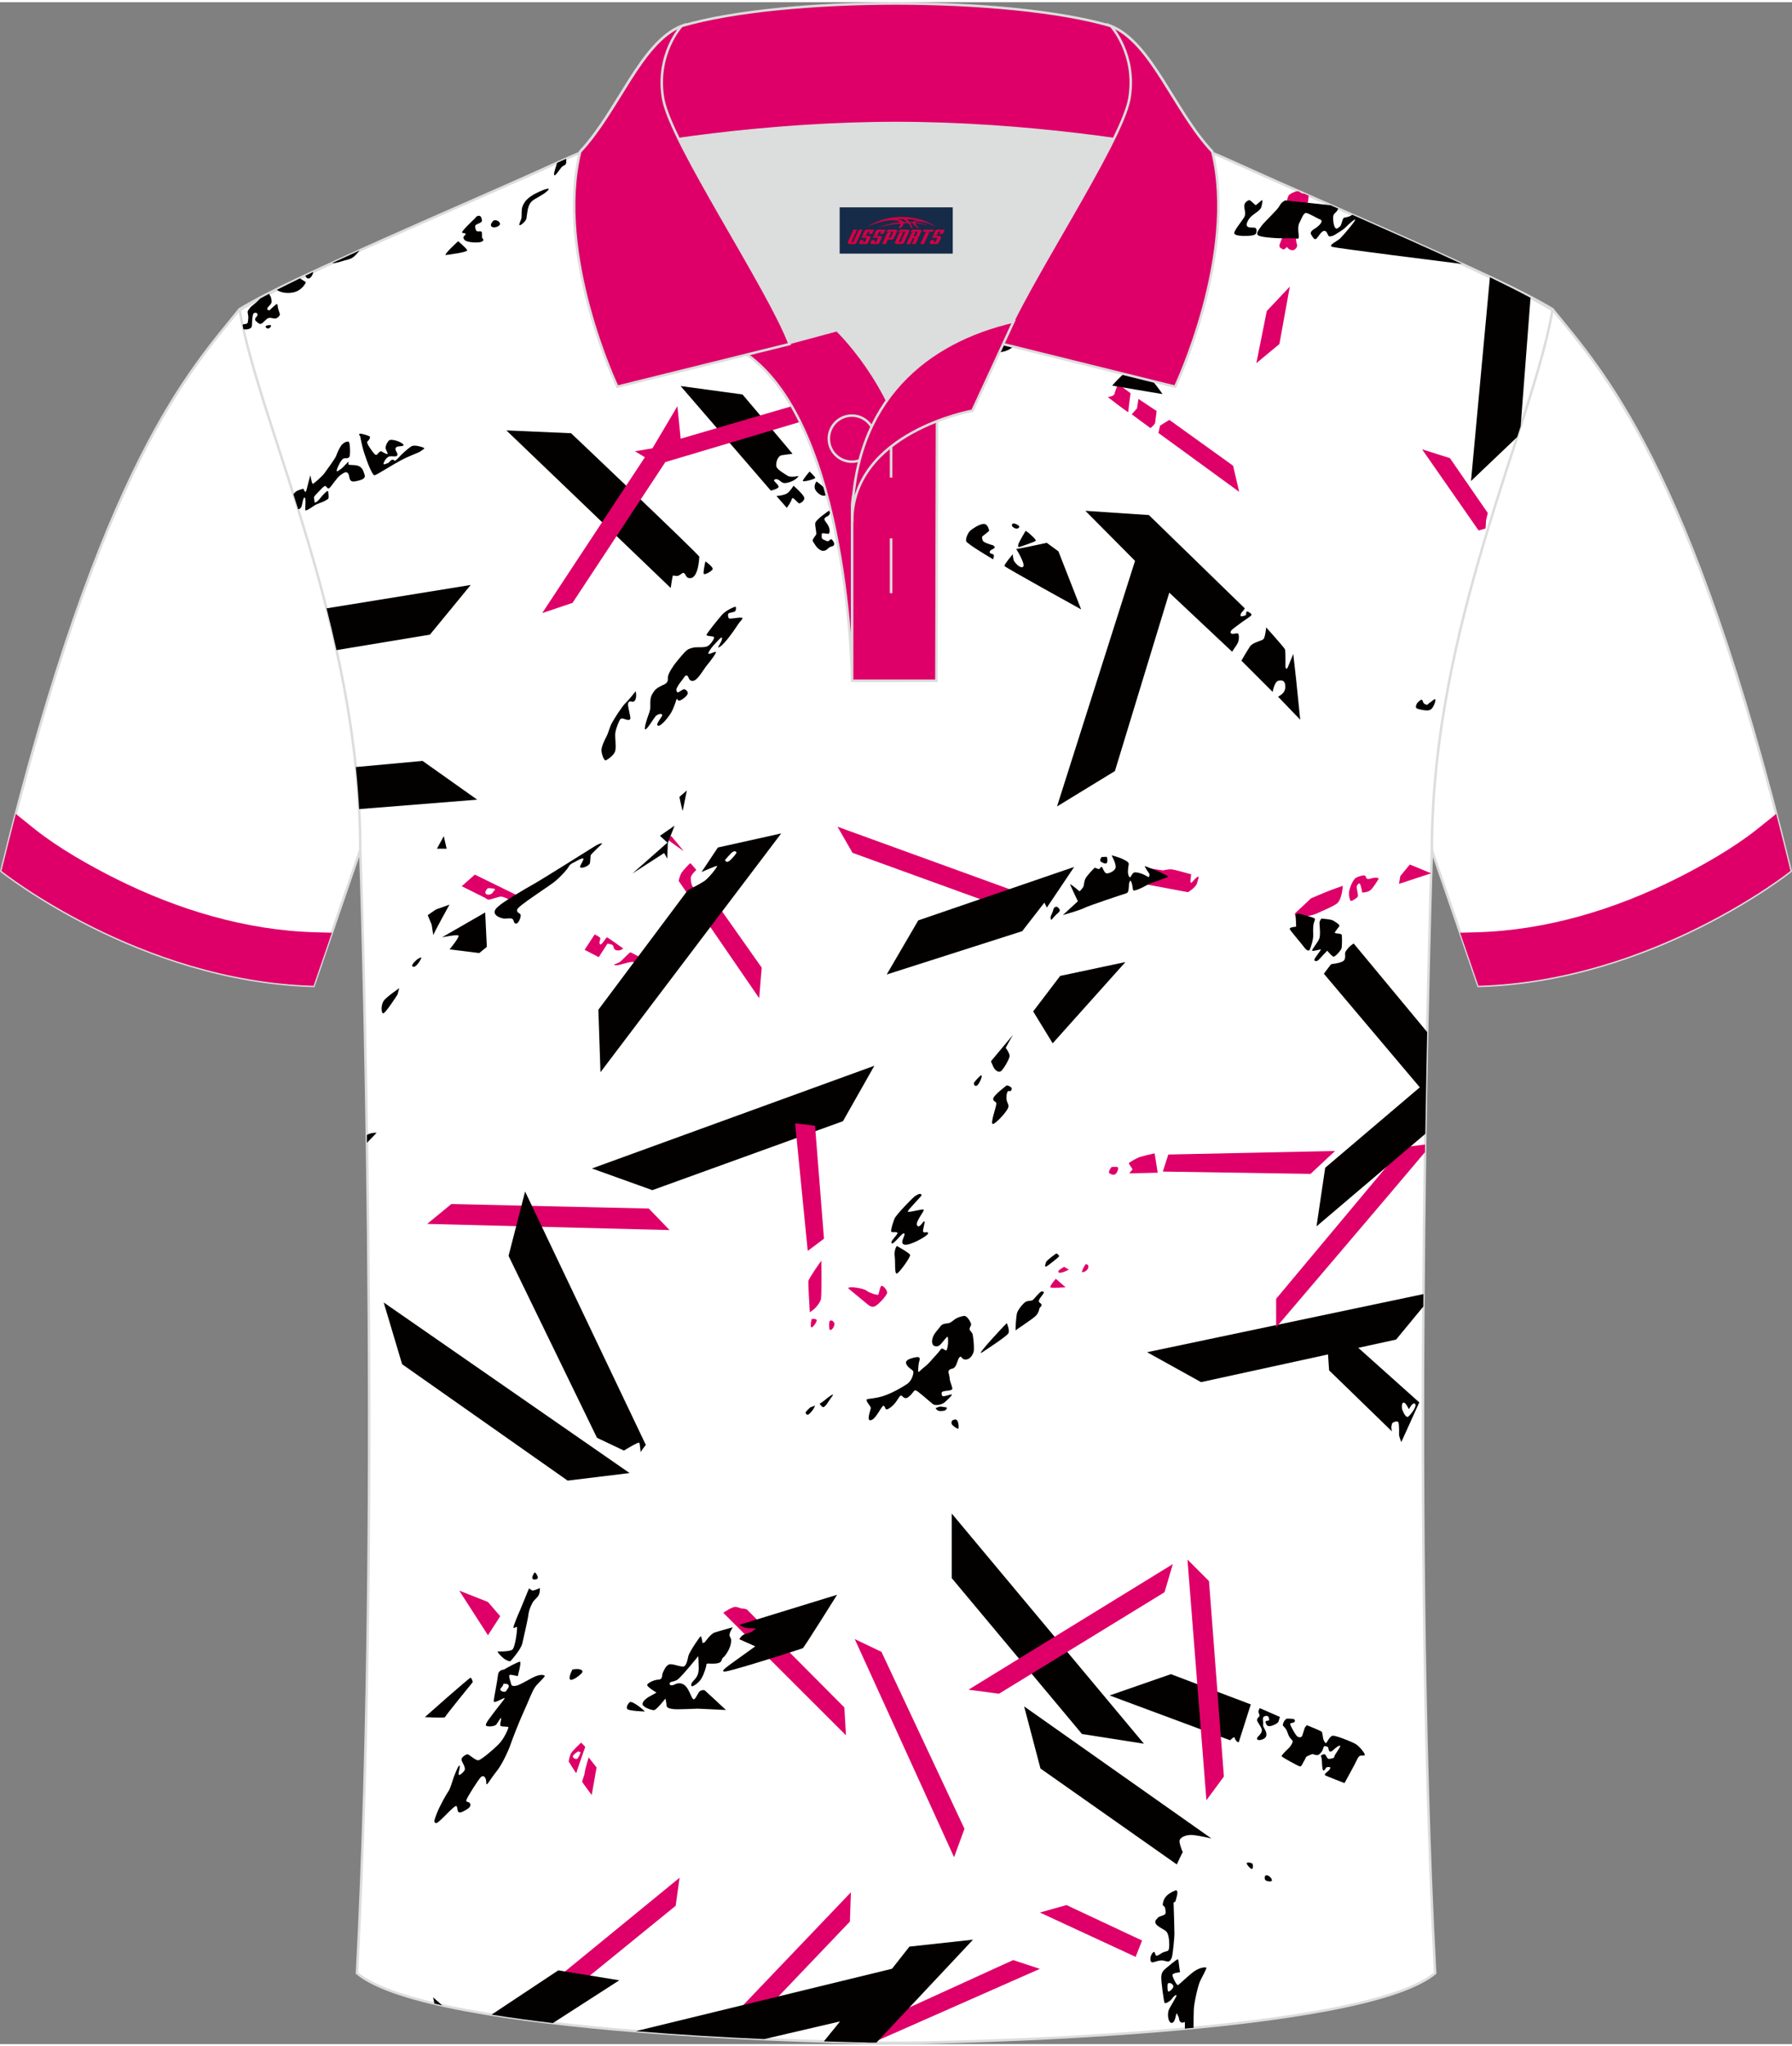 <?xml version="1.0" encoding="utf-8"?>
<!-- Generator: Adobe Illustrator 24.0.1, SVG Export Plug-In . SVG Version: 6.00 Build 0)  -->
<svg xmlns="http://www.w3.org/2000/svg" xmlns:xlink="http://www.w3.org/1999/xlink" version="1.1" id="图层_1" x="0px" y="0px" width="379.8px" height="433.5px" viewBox="0 0 380.35 433.19" enable-background="new 0 0 380.35 433.19" xml:space="preserve">
<rect x="0" y="0" width="380.35" height="433.19" fill="#808080" stroke="none"/>
<path fill-rule="evenodd" clip-rule="evenodd" fill="#FFFFFF" stroke="#DCDDDD" stroke-width="0.534" stroke-miterlimit="22.926" d="  M329.51,65.12c10.25,12.78,29.38,32.36,50.55,119.21c0,0-29.21,23.34-66.25,24.36c0,0-7.16-20.77-9.9-28.78  c-22.4-65.08,1.92-119.56-95.71-155.86c1.44-0.27,3.11-0.27,4.93-0.1l-0.09-0.01c14-0.87,17.89-1.24,23.95,0.66  c9.65,3.37,15.63,5.8,25.09,10.1C284.04,44.69,315.82,56.88,329.51,65.12z"/>
<path fill-rule="evenodd" clip-rule="evenodd" fill="#FFFFFF" stroke="#DCDDDD" stroke-width="0.534" stroke-miterlimit="22.926" d="  M50.86,65.12C40.61,77.9,21.48,97.48,0.3,184.32c0,0,29.21,23.34,66.25,24.36c0,0,7.16-20.77,9.9-28.78  c22.4-65.08-1.92-119.56,95.71-155.86c-1.44-0.27-3.11-0.27-4.93-0.1l0.09-0.01c-14-0.87-17.89-1.24-23.95,0.66  c-9.65,3.37-15.63,5.8-25.09,10.1C96.33,44.69,64.55,56.88,50.86,65.12z"/>
<path fill-rule="evenodd" clip-rule="evenodd" fill="#FFFFFF" stroke="#DCDDDD" stroke-width="0.534" stroke-miterlimit="22.926" d="  M190.19,432.92c-9.73,0.03-98.81-1.66-114.42-14.79c5.38-101.16,0.7-238.03,0.7-238.03c0-47.69-21.32-90.07-25.61-114.77  c13.69-8.24,45.47-21.27,67.42-31.28c30.16-13.68,34.29-7.75,71.5-7.75c37.19,0,42.16-5.92,72.32,7.75  c21.95,10,53.73,23.04,67.42,31.28c-4.28,24.71-25.61,67.08-25.61,114.77c0,0-4.68,136.88,0.7,238.03  C289.01,431.24,199.93,432.95,190.19,432.92z"/>
<g>
	<g>
		<polygon fill-rule="evenodd" clip-rule="evenodd" fill="#030000" points="243.47,286.4 302.12,274.07 302.1,276.71 296.32,283.72     254.92,292.75   "/>
		<path fill-rule="evenodd" clip-rule="evenodd" fill="#030000" d="M282.1,290.25l-0.54-7.96l0.09-2.77l19.59,17.53l-3.82,8.43    c0,0-0.47-1.27-0.47-1.48c0-0.2,0.07-2.35-0.16-2.75c-0.22-0.4-1.39,0.04-1.36,0.4c0.01,0.16-0.12,0.36-0.12,0.68    c0,0.38,0.14,0.88,0.14,0.88L282.1,290.25L282.1,290.25z M297.63,298.56c0.19,0.54,0.79,1.94,1.32,1.47    c0.54-0.47,1.86-2.19,1.4-2.66c-0.47-0.47-1.16,0.85-1.31,1.12c-0.24-0.41-0.73-1.54-1.22-1.39    C297.57,297.18,297.44,298.02,297.63,298.56z"/>
	</g>
	<g>
		<polygon fill-rule="evenodd" clip-rule="evenodd" fill="#DE0068" points="303.76,184.8 299.24,182.94 297.22,185.37     296.93,187.04   "/>
		<path fill-rule="evenodd" clip-rule="evenodd" fill="#DE0068" d="M292.65,185.92c0,0-1.15,1.94-1.76,2.45    c-0.61,0.51-1.76,0.51-1.76,0.51s-0.32-1.88-0.57-1.92c-0.24-0.04-0.67,0.46-0.61,0.87c0.06,0.4,0.34,1.64,0.26,1.88    c-0.08,0.24-1.21,1.03-1.48,0.95c-0.26-0.08-0.51-1.29-0.36-2.1c0.14-0.81,0.81-2.47,1.48-2.83c0.67-0.36,1.7-0.63,1.94-0.38    c0.24,0.24,0,0.55,0.53,0.65C290.85,186.08,291.89,185.41,292.65,185.92z"/>
		<path fill-rule="evenodd" clip-rule="evenodd" fill="#DE0068" d="M278.24,190.12c0,0,3.34-1.44,4.47-1.84    c1.14-0.4,2.3-0.83,2.3-0.83s-0.15,2.98-1.29,3.79c-1.14,0.81-3.23,1.57-4.09,2.02c-0.86,0.45-3.13,0.88-3.69,0.88    c-0.56,0-1.59-0.43-0.83-1.09C275.87,192.39,278.24,190.12,278.24,190.12z"/>
	</g>
	<g>
		<path fill-rule="evenodd" clip-rule="evenodd" fill="#030000" d="M224.22,265.43c0,0-2.05,1.42-2.21,1.89    c-0.16,0.47-0.35,1.11,0.09,0.88c0.44-0.22,2.53-1.89,2.68-2.12C224.94,265.87,224.22,265.43,224.22,265.43z"/>
		<g>
			<path fill-rule="evenodd" clip-rule="evenodd" fill="#030000" d="M221.03,273.52c-0.47,0.19-1.52,1.55-1.78,1.78     c-0.27,0.24-0.87,0.14-1.4,0.33c-0.54,0.19-1.86,1.8-2.02,2.56c-0.16,0.76-0.38,3.82-0.22,3.57c0.16-0.25,3.68-2.43,4.33-3.18     c0.65-0.75,0.6-1.36,0.72-1.57c0.12-0.21,0.48-0.33,0.39-0.71c-0.09-0.38-0.68-0.36-0.53-0.9c0.15-0.54,1.05-1.42,1.05-1.69     C221.56,273.45,221.03,273.52,221.03,273.52z"/>
			<path fill-rule="evenodd" clip-rule="evenodd" fill="#030000" d="M213.7,280.23c-0.49,0.41-6.89,7.26-5.27,6.22     c1.62-1.05,5.15-3.41,5.57-4.01C214.41,281.85,213.7,280.23,213.7,280.23z"/>
			<path fill-rule="evenodd" clip-rule="evenodd" fill="#030000" d="M194.59,287.44c0,0-2.56,0.33-2.28,1.31     c0.28,0.99,1.45,1.33,1.54,1.76c0.09,0.43-0.28,1.91-1.3,2.62c-0.51,0.36-2.87,1.82-4.9,2.51c-1.98,0.67-3.64,0.58-3.71,0.82     c-0.12,0.49,0.89,1.39,0.89,1.76c0,0.37-1.08,2.96,0.09,2.59c1.17-0.37,2.28-3.39,2.71-3.02c0.43,0.37,0.09,1.3,1.45,0.28     c1.36-1.02,1.82-2.65,2.22-2.47c0.4,0.18,0.71,0.99,1.63,0.22c0.93-0.77,0.99-1.39,1.42-1.33c0.43,0.06,3.27,2.68,3.76,2.98     c0.49,0.3,1.78,0.1,2.43-0.47c0.65-0.57,1.78-1.64,1.42-1.64c-0.36,0-1.84,0.61-1.97,0.3c-0.14-0.32-0.34-0.79,0.24-0.95     c0.57-0.16,1.66-0.14,1.86-0.43c0.2-0.3-0.45-1.38-0.53-2.37c-0.08-0.99-0.51-1.4,0-1.8c0.51-0.39,0.61,0,1.11-0.57     c0.49-0.57,0.59-1.74,1.03-2.11c0.43-0.38,0.32,0.59,1.33,0.52c1.01-0.07,1.63-1.26,1.68-2c0.05-0.74-0.12-3.18-0.37-3.6     c-0.25-0.42-0.64-0.57-0.54-0.99c0.1-0.42,0.39-0.64,0.3-1.01c-0.1-0.37-0.84-1.73-1.48-1.65c-0.64,0.07-1.53,0.42-1.85,0.64     c-0.32,0.22-0.94,0.79-1.38,0.89c-0.44,0.1-1.36,0.05-1.75,0.64c-0.39,0.59-1.43,1.53-1.7,2.52c-0.27,0.99,0,1.6,0.42,1.7     c0.42,0.1,0.76,0.17,1.31-0.39c0.54-0.57,1.38-1.78,1.48-1.55c0.1,0.22,0.12,1.41,0,1.95c-0.12,0.54-0.15,0.96-0.42,0.91     c-0.27-0.05-0.76-0.69-1.09-0.17c-0.32,0.52-1.58,1.8-2.15,2.49c-0.57,0.69-1.43,1.31-1.87,1.7c-0.44,0.4-0.79,0.94-0.74,0.15     c0.05-0.79,0.06-1.05,0.13-1.44c0.07-0.39,0.29-0.85,0.16-1.1C195.04,287.37,194.59,287.44,194.59,287.44z"/>
			<path fill-rule="evenodd" clip-rule="evenodd" fill="#030000" d="M198.58,298.28c0.06,0.19,0.42,0.5,0.67,0.57     c0.25,0.07,1.2,0.07,1.46-0.19c0.26-0.26,0.41-0.51,0.12-0.55c-0.3-0.04-1.04-0.2-1.34-0.17     C199.2,297.97,198.58,298.28,198.58,298.28z"/>
			<path fill-rule="evenodd" clip-rule="evenodd" fill="#030000" d="M202.32,300.78c-0.21,0-0.65,0.6-0.13,1.12     c0.53,0.51,1.17,0.8,1.24,0.72c0.06-0.07,0.1-1.12-0.22-1.64C203.04,300.69,202.86,300.56,202.32,300.78z"/>
			<path fill-rule="evenodd" clip-rule="evenodd" fill="#030000" d="M173.96,297.33c0,0,0.43,0.66,0.72,0.72     c0.29,0.06,0.84-0.63,1.11-1.1c0.27-0.47,1.21-1.6,0.98-1.58c-0.23,0.03-1.12,0.69-1.58,1.09     C174.74,296.87,173.96,297.33,173.96,297.33z"/>
			<path fill-rule="evenodd" clip-rule="evenodd" fill="#030000" d="M171.97,298.11c0,0-0.98,0.89-0.98,1.1     c0,0.22,0.3,0.65,0.69,0.35c0.39-0.3,0.96-1.04,1.06-1.27c0.11-0.23,0.27-0.58,0.27-0.58L171.97,298.11z"/>
		</g>
	</g>
	<polygon fill-rule="evenodd" clip-rule="evenodd" fill="#030000" points="125.64,247.42 138.46,252.02 178.92,237.39    185.58,225.63  "/>
	<g>
		<g>
			<path fill-rule="evenodd" clip-rule="evenodd" fill="#DE0068" d="M235.93,247.11c0,0-0.87,1.07-0.44,1.34     c0.44,0.27,1.03,0.53,1.44-0.02c0.4-0.55,0.48-1.18,0.29-1.29C237.03,247.03,235.93,247.11,235.93,247.11z"/>
			<g>
				<path fill-rule="evenodd" clip-rule="evenodd" fill="#DE0068" d="M270.86,275.07v6.06c0,0,25.15-29.5,31.6-37.18l0.02-1.61      c-1.84,0.24-4.74,0.58-4.74,0.58L270.86,275.07z"/>
				<g>
					<polygon fill-rule="evenodd" clip-rule="evenodd" fill="#DE0068" points="278.16,248.57 283.36,243.71 247.97,244.46        246.81,248.08      "/>
					<path fill-rule="evenodd" clip-rule="evenodd" fill="#DE0068" d="M245.07,244.21l0.65,4.11l-6.04,0.14c0,0,0.42-0.59,0.65-0.75       c0.23-0.16-0.89-1.25-0.69-1.46c0.21-0.21,1.54-1.01,2.33-1.27C242.77,244.72,245.07,244.21,245.07,244.21z"/>
				</g>
				<g>
					<path fill-rule="evenodd" clip-rule="evenodd" fill="#DE0068" d="M225.87,268.29c0,0-1.62,0.83-1.18,1.18       c0.43,0.36,2.17-0.59,2.17-0.59L225.87,268.29z"/>
					<path fill-rule="evenodd" clip-rule="evenodd" fill="#DE0068" d="M230.46,267.73c-0.23,0.13-0.96,1.62-0.78,1.69       c0.18,0.08,1.16-0.25,1.31-0.99C231.15,267.71,230.46,267.73,230.46,267.73z"/>
					<path fill-rule="evenodd" clip-rule="evenodd" fill="#DE0068" d="M224.1,270.82c0,0-1.44,1.64-1.14,1.84       c0.3,0.2,3.21-0.03,3.21-0.03L224.1,270.82z"/>
				</g>
			</g>
		</g>
		<g>
			<path fill-rule="evenodd" clip-rule="evenodd" fill="#DE0068" d="M180.03,272.84c0,0,3.2,2.65,3.86,3.2     c0.66,0.55,1.2,0.96,1.9,0.58c0.7-0.38,2.45-2.26,2.5-2.82c0.06-0.56-0.96-1.77-1.28-1.41c-0.32,0.36-0.45,1.71-0.62,1.83     c-0.17,0.11-1.92-0.41-2.48-0.88C183.35,272.86,180.13,272.31,180.03,272.84z"/>
			<g>
				<path fill-rule="evenodd" clip-rule="evenodd" fill="#DE0068" d="M174.33,266.98c0,0,0.11,6.85-0.09,8.21      c-0.37,1.05-1.35,2.15-2.36,2.72c-0.11-1.92-0.36-6.05-0.31-6.57C171.63,270.79,173.91,267.55,174.33,266.98z"/>
				<path fill-rule="evenodd" clip-rule="evenodd" fill="#DE0068" d="M172.26,279.36c0,0-0.32,1.42-0.09,1.73      c0.23,0.32,1.31-1.2,1.16-1.54C173.18,279.23,172.26,279.36,172.26,279.36z"/>
				<path fill-rule="evenodd" clip-rule="evenodd" fill="#DE0068" d="M176.06,279.85c-0.09,0.23-0.17,1.48,0.08,1.78      c0.24,0.3,0.93-0.51,0.96-1.14C177.13,279.85,176.36,279.39,176.06,279.85z"/>
			</g>
		</g>
		<polygon fill-rule="evenodd" clip-rule="evenodd" fill="#DE0068" points="168.76,237.85 171.44,264.91 174.89,262.32     172.99,238.36   "/>
		<polygon fill-rule="evenodd" clip-rule="evenodd" fill="#DE0068" points="90.67,259.18 95.79,254.97 137.7,255.92 142.12,260.49       "/>
	</g>
	<g>
		<polygon fill-rule="evenodd" clip-rule="evenodd" fill="#030000" points="202,320.62 202,334.32 229.65,367.4 242.8,369.46   "/>
		<g>
			<path fill-rule="evenodd" clip-rule="evenodd" fill="#030000" d="M235.52,359.22l13-4.52l16.96,6.42l-2.56,8.03     c0,0.01-0.32-0.04-0.51-0.27c-0.25-0.29-0.39-0.8-0.46-0.81c-0.14-0.03-0.87,0.65-0.87,0.65L235.52,359.22z"/>
			<path fill-rule="evenodd" clip-rule="evenodd" fill="#030000" d="M271.65,363.77l-4.27-1.86c0,0-0.38,0.63-0.26,0.88     c0.11,0.25,0.25,0.67,0.21,0.8c-0.04,0.14-0.67,0.54-0.5,1c0.16,0.46,0.99,1.43,1,1.98c0.01,0.55-0.51,1.08-0.64,1.2     c-0.13,0.13-0.63,0.6-0.27,0.84c0.36,0.24,1.47-0.09,1.75-0.6c0.28-0.51,0.02-1.11-0.09-1.36c-0.11-0.25-0.48-0.77-0.48-1.05     c0-0.28,0.03-0.76-0.02-0.97c-0.05-0.21-0.05-0.76,0.15-0.9c0.2-0.14,0.79-0.32,0.98,0.02c0.19,0.35,0.24,0.71,0.04,0.8     s-0.8-0.07-0.61,0.48c0.19,0.55,0.45,0.84,1.16,0.65c0.72-0.19,1.42-0.6,1.54-0.88C271.44,364.54,271.65,363.77,271.65,363.77z"/>
			<path fill-rule="evenodd" clip-rule="evenodd" fill="#030000" d="M277.39,365.53c0,0,2.89,1.18,3.11,1.35     c0.23,0.18,0.25,1.38,0.43,1.76c0.18,0.38,0.33,0.75,0.53,0.68c0.2-0.08,0.75-1.53,1.46-1.56c0.7-0.02,3.59,1.13,4.59,1.63     c1,0.5,2.08,2.01,2.16,2.33c0.07,0.33-0.48,0.25-0.73,0.25c-0.25,0-0.58,0.1-0.93,0.9c-0.35,0.8-2.64,4.94-2.64,4.94     s-3.92-1.5-4.12-1.66c-0.2-0.16,0.17-0.53,0.45-0.73c0.28-0.2,0.75-0.69,0.65-0.9c-0.1-0.21-0.78-0.13-0.9,0.04     c-0.12,0.17-0.4,0.78-0.62,0.53c-0.21-0.26-0.24-1.56-0.28-2.21c-0.04-0.66-0.36-0.89-0.01-1.03c0.35-0.14,0.61-0.29,0.83,0.04     c0.23,0.33,0.38,0.9,0.85,0.78c0.47-0.11,0.97-0.09,0.99-0.48c0.01-0.39,1.45-2.1,1.23-2.3c-0.23-0.19-1.32,0.75-1.51,0.95     c-0.19,0.19-0.67,0.51-0.85,0.08c-0.18-0.43-0.13-0.73-0.26-0.77c-0.13-0.04-0.75-0.42-0.9,0.06c-0.15,0.48-0.32,0.92-0.53,1.11     c-0.21,0.19-0.4,0.6-0.97,0.55c-0.56-0.05-0.69-0.34-1.17-0.11c-0.48,0.23-0.97,0.33-1.08,0.62c-0.11,0.29-0.46,0.85-0.64,1.2     c-0.18,0.34-0.36,0.78-0.7,0.68c-0.34-0.1-3.72-1.91-3.8-2.15c-0.08-0.24,1.37-1.59,1.59-1.79c0.21-0.21,0.89-1.2,0.74-1.46     c-0.14-0.26-0.55-0.45-0.9-1.28c-0.35-0.83-0.29-0.92-0.65-1.39c-0.36-0.48-0.6-0.48-0.51-0.88c0.09-0.4,0.49-1.24,1.05-1.18     c0.56,0.06,1.28-0.03,1.43,0.26c0.15,0.29,0.04,0.45-0.23,0.58c-0.26,0.13-0.9-0.05-0.63,0.59c0.28,0.64,1.1,2.18,1.51,2.41     c0.4,0.23,0.87,0.15,0.99-0.28c0.13-0.43,0.41-1.29,0.51-1.59C277.07,365.81,277.39,365.53,277.39,365.53z"/>
		</g>
		<g>
			<path fill-rule="evenodd" clip-rule="evenodd" fill="#030000" d="M217.37,361.54l3.47,13.18l28.94,20.35c0,0,1.05-2.34,1.26-2.58     c0,0-0.6-1.36-0.69-2.26c-0.09-0.9,1.47-1.57,2.98-1.39c1.51,0.18,3.79,0.72,3.79,0.72L217.37,361.54z"/>
			<path fill-rule="evenodd" clip-rule="evenodd" fill="#030000" d="M264.6,394.89c0.27,0.57,0.9,1.17,1.14,1.14     c0.24-0.03,0.23-0.97,0.08-1.13C265.66,394.75,264.62,394.45,264.6,394.89z"/>
			<path fill-rule="evenodd" clip-rule="evenodd" fill="#030000" d="M268.49,397.54c0,0-0.17,0.6,0.1,0.86     c0.26,0.26,1.34,0.44,1.38,0.05C270,398.05,269.05,396.96,268.49,397.54z"/>
		</g>
		<g>
			<path fill-rule="evenodd" clip-rule="evenodd" fill="#030000" d="M249.62,400.54c0,0-1.36,0.45-2.11,1.29     c-0.75,0.84-0.72,1.87-0.72,1.87s0.54,0.36,0.54,0.81c0,0.45,0.36,1.05-0.39,1.32c-0.75,0.27-1.08,0.36-1.26,0.63     c-0.18,0.27-0.63,0.48-0.42,1.08c0.21,0.6,1.75,1.32,1.99,1.51c0.24,0.18,0.57,0.36,0.78,1.39c0.21,1.02,0.18,2.56-0.03,2.83     c-0.21,0.27-0.9,0.3-1.26,0.51c-0.36,0.21-1.11,0.78-1.36,0.63c-0.24-0.15-0.21-1.08-0.63-0.69c-0.42,0.39-0.69,1.17-0.54,1.78     c0.15,0.6,0.81,0.24,1.27,0.12c0.45-0.12,0.96-0.27,1.48-0.15c0.51,0.12,0.96,0.27,1.17,0.15c0.21-0.12,0.51-0.39,0.66-1.11     c0.15-0.72,0.48-3.76,0.48-4.76c0-0.99-0.15-5.96-0.18-6.41c-0.03-0.45,0.3-0.09,0.42-0.54     C249.62,402.34,250.25,400.72,249.62,400.54z"/>
			<path fill-rule="evenodd" clip-rule="evenodd" fill="#030000" d="M250.46,417.94c0,0-0.24-1.57-0.26-1.85     c-0.02-0.29-0.05-0.87-0.24-0.89c-0.2-0.02-2.23,1.66-2.67,2.05c-0.44,0.39-0.78,0.81-0.81,1.76c-0.03,0.95,0.54,5.21,0.71,5.44     c0.17,0.23,1.21-0.38,1.54-0.87c0.33-0.5,0.8-0.89,0.98-0.77c0.18,0.12-1.45,2.56-1.66,3.19c-0.21,0.63-0.2,1.73,0.15,2.33     c0.35,0.6,0.78,0.36,1.02-0.04c0.24-0.41,0.45-1.54,0.48-1.63c0.03-0.09,0.53,0.74,0.56,1.19c0.03,0.45,0.33,0.75,0.6,0.78     c0.27,0.03,0.63-0.14,0.63-0.14s0.01,0.84,0,1.41c0.61-0.06,1.23-0.11,1.84-0.17c0.01-1.42,0.02-3.1,0.05-3.82     c0.05-1.36,0.83-4.95,1.32-6.04c0.5-1.08,1.51-2.79,1.33-2.91c-0.18-0.12-1.27-0.09-2.53,0.77c-1.26,0.86-3.39,3.03-3.54,2.95     c-0.15-0.08-0.57-0.68-0.78-1.2c-0.21-0.53-0.51-0.93-0.17-1.19C249.36,418.05,250.46,417.94,250.46,417.94L250.46,417.94z      M247.84,420.37c0.51-0.44,1.26,0.21,1.21,0.62c-0.05,0.41-0.89,1.18-1.08,1.04C247.77,421.88,247.75,420.82,247.84,420.37z"/>
		</g>
	</g>
	<g>
		<polygon fill-rule="evenodd" clip-rule="evenodd" fill="#DE0068" points="181.42,347.26 202.5,393.53 204.71,387.51     187.09,349.97   "/>
		<path fill-rule="evenodd" clip-rule="evenodd" fill="#DE0068" d="M179.21,361.76l0.35,5.92l-26.05-26c0,0,1.96-1.36,2.66-1.25    c0.7,0.1,0.95,0.35,1.41,0.35c0.45,0,0.95,0.2,0.95,0.2L179.21,361.76z"/>
		<polygon fill-rule="evenodd" clip-rule="evenodd" fill="#DE0068" points="205.56,358 248.93,331.35 247.17,337.32 212.04,358.85       "/>
		<polygon fill-rule="evenodd" clip-rule="evenodd" fill="#DE0068" points="252.04,330.39 256.61,334.96 259.77,376.42     256.06,381.44   "/>
		<polygon fill-rule="evenodd" clip-rule="evenodd" fill="#DE0068" points="241.04,414.68 242.4,411.21 226.36,403.69     220.71,405.27   "/>
		<g>
			<polygon fill-rule="evenodd" clip-rule="evenodd" fill="#DE0068" points="113.22,423.26 144.24,397.89 143.41,403.84 120,422.88         "/>
			<polygon fill-rule="evenodd" clip-rule="evenodd" fill="#DE0068" points="155.05,427.73 180.6,400.98 180.39,407.19      161.41,427.08    "/>
			<polygon fill-rule="evenodd" clip-rule="evenodd" fill="#DE0068" points="187.16,428.07 215.04,415.36 220.71,417.22      185.25,432.87 183.83,432.85    "/>
		</g>
	</g>
	<g>
		<g>
			<path fill-rule="evenodd" clip-rule="evenodd" fill="#DE0068" d="M125.59,380.34l1.03-5.84l-1.68-2.14c0,0-0.74,2.44-0.83,3.22     c-0.09,0.78-0.64,1.75-0.51,2.02C123.75,377.88,125.59,380.34,125.59,380.34z"/>
			<path fill-rule="evenodd" clip-rule="evenodd" fill="#DE0068" d="M120.7,373.22c0,0,1.61,2.62,1.61,2.48     c0-0.14,1.91-5.58,1.91-5.58l-0.87-0.9c0,0-1.86,1.72-2.16,2.3C120.88,372.09,120.7,373.22,120.7,373.22L120.7,373.22z      M122.67,371.11c0,0,0.56,0.04,0.54,0.24c-0.02,0.19-0.44,1.1-0.68,1.28c-0.24,0.18-0.88-0.06-0.96-0.42     C121.5,371.84,122.67,371.11,122.67,371.11z"/>
		</g>
		<polygon fill-rule="evenodd" clip-rule="evenodd" fill="#DE0068" points="97.47,336.98 103.57,346.45 106.17,342.41     103.57,339.39   "/>
	</g>
	<g>
		<path fill-rule="evenodd" clip-rule="evenodd" fill="#030000" d="M134.94,430.44l54.39-13.24l3.7-4.7l13.49-1.47l-20.51,21.85    c-2.78-0.04-6.59-0.12-11.15-0.27l3.44-4.24l-16.08,3.75C153.9,431.76,144.47,431.22,134.94,430.44z"/>
		<path fill-rule="evenodd" clip-rule="evenodd" fill="#030000" d="M92.2,424.59l-0.28-1.33l1.95,1.71    C93.31,424.84,92.75,424.72,92.2,424.59L92.2,424.59z M104.34,426.93l14.15-9.39l12.95,2.11l-14.09,9.07    C112.85,428.19,108.48,427.6,104.34,426.93z"/>
	</g>
	<g>
		<g>
			<path fill-rule="evenodd" clip-rule="evenodd" fill="#030000" d="M177.67,337.86c0,0-7.03,11.24-7.28,11.34     c-0.18,0.07-9.41,3.09-14.85,4.57c-1.51,0.41-2.1,0.52-2.05,0.18c0.03-0.22,0.78-0.8,1.92-1.63l4.9-3.52l-3.39-1.51     c0.6-1.13,1.38-1.1,2.4-1.46c0.37-0.13,0.77-0.62,1.21-0.8c-1.15-0.08-1.8,0-2.57-0.25c-0.32-0.11-0.66-0.27-1.07-0.53     L177.67,337.86z"/>
			<g>
				<path fill-rule="evenodd" clip-rule="evenodd" fill="#030000" d="M149.59,347.94c0,0,1.23-1.78,2.06-2.06      c0.83-0.28,3.89-1.13,3.89-1.13s-0.9,1.33-0.68,1.86c0.23,0.53,0.45,0.53,0.25,1.66c-0.2,1.13-1.18,2.61-1.63,2.91      c-0.45,0.3-0.05,1.1-1.41,1.25c-1.36,0.15-2.11-0.15-2.13,0.2c-0.02,0.35-0.35,1.66-0.98,2.84c-0.63,1.18-1.96,1.88-2.11,1.81      c-0.15-0.08-0.3-0.5,0.3-1.13c0.6-0.63,1.15-1.28,1.15-2.61c0-1.33-0.1-2.66-0.1-2.66s-3.54,4.39-4.39,4.97      c-0.85,0.58-1.71,0.33-1.68,0.88c0.02,0.55,0.78,0.33,1.2,0.1c0.43-0.23,1.48-0.43,2.26,0.48c0.78,0.9,1.13,2.33,1.51,2.66      c0.38,0.33,0.8-0.75,1.18-1.36c0.38-0.6,1.13-0.6,1.33-0.45c0.2,0.15,4.47,4.14,4.47,4.14l-5.97-0.28c0,0-4.59,0.2-5.09,0.1      c-0.5-0.1-1.53-0.08-1.56-0.83c-0.03-0.75-0.23-1.41-0.23-1.41s-1.91,2.46-2.43,2.46c-0.53,0-2.13-0.55-2.38-1.13      c-0.25-0.58,0.7-1.41,1.63-1.88c0.93-0.48,1.28-0.73,1.28-0.73s-2.13-1.25-1.96-1.66c0.18-0.4,1.38-1.03,2.38-1.08      c1-0.05,0.68-0.95,0.93-1.46c0.25-0.5,0.73-1.81,1.63-1.81c0.9,0,2.38,0.68,2.89,0.45c0.5-0.23,0.73-1.38,0.9-2.18      c0.18-0.8,2.43-4.19,2.63-4.19c0.2,0,0.38,1.43,0.38,1.43L149.59,347.94z"/>
				<path fill-rule="evenodd" clip-rule="evenodd" fill="#030000" d="M133.64,360.65c-0.29,0.28-0.9,1.12-0.43,1.49      c0.48,0.38,3.49,0.48,3.64,0.48C137,362.62,134.25,360.23,133.64,360.65z"/>
			</g>
		</g>
		<path fill-rule="evenodd" clip-rule="evenodd" fill="#030000" d="M90.17,363.82c0,0,4.28,0.21,4.28,0c0-0.21,5.9-7.44,5.9-7.44    s-0.21-0.87-0.47-0.92C99.62,355.42,90.17,363.82,90.17,363.82z"/>
		<path fill-rule="evenodd" clip-rule="evenodd" fill="#030000" d="M113.41,333.18c0,0-0.63,0.96-0.38,1.28    c0.26,0.32,1.11,0.14,1.13-0.2C114.18,333.93,113.64,332.92,113.41,333.18z"/>
		<path fill-rule="evenodd" clip-rule="evenodd" fill="#030000" d="M112.3,336.49c-0.14,0.24-1.57,3.87-1.91,4.62    c-0.35,0.75-1.55,3.57-1.4,3.76c0.15,0.2,0.63-0.38,0.74-0.14c0.11,0.24-0.35,4.44-1.05,4.82c-0.71,0.38-2.74,0.35-3,0.33    c-0.26-0.01,0.53,0.92,1.17,1.43s1.37,0.75,1.52,0.6c0.15-0.15,2.21-2.48,2.48-3.69c0.27-1.2,1.17-5.03,1.31-6.2    c0.14-1.17,0.8-2.38,1.01-2.71c0.21-0.33,0.92-0.86,1.19-1.42c0.27-0.56,0.24-1.46,0.24-1.46s-1.33,0.6-1.58,0.53    C112.76,336.9,112.3,336.49,112.3,336.49z"/>
		<path fill-rule="evenodd" clip-rule="evenodd" fill="#030000" d="M109.89,355.12c0,0,0.84-3.04,0.47-3.06    c-0.38-0.02-2.91,1.36-3.24,1.58c-0.33,0.23-1.29,0.01-1.43,1.32c-0.14,1.31-0.93,5.09-0.89,5.54c0.05,0.45,2.03-0.74,2.29-0.74    c0.26,0-1.73,2.3-2.25,3.06c-0.51,0.75-1.96,2.41-1.69,2.77c0.27,0.36,1.85,0.2,2.18-0.19c0.33-0.38,0.92-1.57,1.03-1.37    c0.11,0.2-0.41,1.55-0.05,1.69c0.36,0.14,1.6,0.07,1.61,0.25c0.01,0.17-0.83,2.35-2.11,3.63c-1.28,1.28-3.58,3.18-4.2,3.36    c-0.62,0.18-2.08-1.32-2.42-1.26c-0.35,0.06-1.32,0.62-1.23,1.19c0.09,0.57,1.08,1.7,0.56,2.35c-0.53,0.65-1.22,1.14-1.19,0.62    c0.03-0.53,0.48-1.93,0.14-1.75c-0.35,0.18-0.98,2.02-1.13,2.36c-0.15,0.35-0.75,2.53-1.16,3.07c-0.41,0.54-1.94,3.31-2.48,4.73    c-0.54,1.42-0.72,1.96-0.12,2.02c0.6,0.06,3.85-3.88,4.28-3.61c0.42,0.27-0.09,1.9,1.33,1.2c1.42-0.69,1.87-1.17,1.57-1.75    c-0.3-0.57-1.11-0.03-0.66-0.99c0.45-0.96,2.47-4.1,2.92-4.55c0.45-0.45,0.84-0.27,1.08,0.36c0.24,0.63-0.15,1.84,0.72,0.54    c0.87-1.29,1.05-1.45,1.93-2.65c0.87-1.2,2.11-3.76,2.53-5c0.42-1.23,1.87-5,2.89-7.2c1.02-2.2,1.78-4.4,2.47-5.3    c0.69-0.9,2.12-2.08,1.97-2.29c-0.15-0.21-1.04-0.45-2.73,0.48c-1.69,0.93-2.79,1.52-3.22,1.6c-0.44,0.08-1.02,0.24-1.16-0.3    c-0.14-0.54-0.72-2.02-0.21-2C108.78,354.85,109.89,355.12,109.89,355.12L109.89,355.12z M106.84,356.75c0,0,0.8-0.12,1.07,0.24    c0.27,0.36-0.17,0.8-0.44,1.23c-0.27,0.44-1.1,0.18-1.26-0.18C106.04,357.68,106.83,357.38,106.84,356.75z"/>
		<path fill-rule="evenodd" clip-rule="evenodd" fill="#030000" d="M121.49,353.72c-0.33,0.63-0.9,2.02-0.39,2.17    c0.51,0.15,1.87-0.84,2.38-1.42C123.99,353.9,123.15,353.39,121.49,353.72z"/>
	</g>
	<g>
		<polygon fill-rule="evenodd" clip-rule="evenodd" fill="#030000" points="81.44,275.85 85.35,288.95 120.48,313.64 133.63,312.04       "/>
		<path fill-rule="evenodd" clip-rule="evenodd" fill="#030000" d="M111.45,252.31l-3.51,13.65l18.77,38.6l5.72,2.71    c0,0,3.11-1.93,3.26-1.66c0.15,0.28,0.28,2.13,0.3,1.98c0.02-0.15,1.08-1.53,1.08-1.53L111.45,252.31z"/>
	</g>
	<path fill-rule="evenodd" clip-rule="evenodd" fill="#030000" d="M79.94,239.84c-0.31-0.02-1.4,0.02-2.08,0.5l0.02,1.63   C78.88,240.97,79.94,239.84,79.94,239.84z"/>
	<g>
		<path fill-rule="evenodd" clip-rule="evenodd" fill="#DE0068" d="M102.98,190.02L98,187.54l2.78-2.46l9.53,4.66    c0,0-1.81,0.82-2.39,0.56c-0.58-0.26-1.27-0.65-1.81-0.54c-0.54,0.11-1.98,0.6-2.33,0.63    C103.43,190.41,102.98,190.02,102.98,190.02L102.98,190.02z M103.6,187.95c-0.41,0.26-0.82,0.97-0.43,1.25    c0.39,0.28,1.19,0.11,1.47-0.39c0.28-0.5,0.67-0.56,0.28-0.71C104.53,187.95,103.6,187.95,103.6,187.95z"/>
		<path fill-rule="evenodd" clip-rule="evenodd" fill="#DE0068" d="M126.22,197.77l-2.14,3.26l3,1.56l1.86-2.87    c0,0,0.92,0.12,1.13,0.35c0.22,0.23,0.07,0.96,0.86,1.08c0.8,0.12,1.35-0.39,1.35-0.39s-3.27-2.37-3.45-2.37s-1.05,1.55-1.39,1.51    c-0.34-0.04-0.15-0.89-0.01-1.21C127.56,198.37,126.22,197.77,126.22,197.77z"/>
		<path fill-rule="evenodd" clip-rule="evenodd" fill="#DE0068" d="M136.18,202.81c0,0-2.21-1.24-2.39-1.24    c-0.18,0-1.76,1.71-2.21,2.03c-0.45,0.32-1.92,0.68-0.87,0.71c1.05,0.03,2.87-0.87,3.74-0.68c0.87,0.18,2.26,0.34,2.42,0.26    C137.02,203.81,136.18,202.81,136.18,202.81z"/>
		<path fill-rule="evenodd" clip-rule="evenodd" fill="#DE0068" d="M161.14,211.3l-17.1-24.9c0,0,0.27-1.2,0.63-1.73    c0.36-0.53,1.75-2.05,1.87-2c0.12,0.04,1.25,1.42,1.25,1.42s-1.19,1.04-1.17,1.73c0.02,0.69,0.09,1.4,0.45,1.85    c0.36,0.45,3.58,2.26,3.75,2.42c0.17,0.17,2.36,2.68,2.36,2.68l8.49,12.04L161.14,211.3z"/>
		<path fill-rule="evenodd" clip-rule="evenodd" fill="#DE0068" d="M145.13,180.11c0,0-2.61-3.2-2.67-3.23    c-0.05-0.03-0.68,0.65-0.67,0.78C141.82,177.81,145.13,180.11,145.13,180.11z"/>
	</g>
	<g>
		<polygon fill-rule="evenodd" clip-rule="evenodd" fill="#DE0068" points="180.95,180.46 177.76,174.92 216.25,188.89     210.34,191.12   "/>
		<path fill-rule="evenodd" clip-rule="evenodd" fill="#DE0068" d="M252.82,185.02c0,0-3.63-1.05-4.26-1.07    c-0.63-0.02-1.72,0.23-1.72,0.23l-3.16-0.47c0,0,1.08,1.46,0.71,1.91c-0.38,0.45-1.64,1.43-1.64,1.43s9.22,1.72,9.35,1.75    c0.14,0.03,1.75-1.11,1.94-1.82c0.2-0.71,0.41-1.42,0.41-1.42s-0.17-0.24-0.83,0.47c-0.66,0.71-0.87,0.96-0.93,0.66    C252.62,186.39,252.82,185.02,252.82,185.02z"/>
	</g>
	<g>
		<g>
			<g>
				<path fill-rule="evenodd" clip-rule="evenodd" fill="#030000" d="M84.74,209.17c0,0-2.71,1.85-3.29,2.67      c-0.58,0.82-0.58,2.47-0.16,2.67c0.41,0.21,3.08-3.99,3.08-3.99L84.74,209.17z"/>
				<path fill-rule="evenodd" clip-rule="evenodd" fill="#030000" d="M88.54,203.07c0,0-1.42,1.16-0.97,1.5      c0.39,0.3,0.98-0.33,1.39-0.94c0.3-0.45,0.51-0.88,0.47-0.94C89.36,202.57,88.79,202.89,88.54,203.07z"/>
			</g>
			<polygon fill-rule="evenodd" clip-rule="evenodd" fill="#030000" points="94.8,179.58 94.19,176.92 92.74,179.58    "/>
			<path fill-rule="evenodd" clip-rule="evenodd" fill="#030000" d="M95.4,191.45c0,0-2.69,0.95-2.81,1     c-0.13,0.05-1.81,1.23-1.81,1.23l0.83,1.98c0,0,0.38,2.53,0.38,2.23S95.4,191.45,95.4,191.45z"/>
			<path fill-rule="evenodd" clip-rule="evenodd" fill="#030000" d="M93.82,198.38l9.16-5.27l0.35,7.3l-1.61,1.31l-6.3-0.78     c0,0,2.23-2.69,1.88-2.94C96.95,197.75,93.82,198.38,93.82,198.38z"/>
			<path fill-rule="evenodd" clip-rule="evenodd" fill="#030000" d="M127.85,178.48c-0.43-0.08-0.98,0.18-1.84,0.72     c-3.29,2.07-11.72,7.35-12.99,8.03c-1.58,0.85-5.65,3.34-6.7,4.14c-1.05,0.8-1.51,1.33-1.28,1.96c0.23,0.63,1.48,1.08,2.08,1.08     c0.6,0,1.46-0.18,1.71,0.13c0.25,0.3,0.23,0.98,0.75,0.93c0.53-0.05,1.13-1.61,0.88-1.96c-0.25-0.35-0.85-0.33-0.68-1.05     c0.18-0.73,6.55-4.79,7.86-5.82c1.3-1.03,2.84-2.74,3.09-3.29c0.25-0.55,1.28-0.95,1.28-0.95s1.98-1.23,1.81-0.55     c-0.18,0.68-1.05,1.66-0.53,1.76c0.53,0.1,1.83-0.43,1.93-1.03c0.1-0.6,0.1-1.41,0.15-1.61     C125.41,180.76,127.85,178.48,127.85,178.48z"/>
			<polygon fill-rule="evenodd" clip-rule="evenodd" fill="#030000" points="134.22,184.85 141.75,178.21 141.63,181.67      140.96,180.5    "/>
			<polygon fill-rule="evenodd" clip-rule="evenodd" fill="#030000" points="143.18,174.69 140.07,176.85 141.74,178.37    "/>
			<path fill-rule="evenodd" clip-rule="evenodd" fill="#030000" d="M148.9,184.53l3.47-5.2l13.44-2.99L127.45,227L127,213.75     l18.97-25.35c0,0,2.64-1.35,3.54-1.96c0.9-0.6,2.99-3.21,2.66-3.21C151.85,183.24,148.9,184.53,148.9,184.53L148.9,184.53z      M155.41,180.35c-0.15,0.04-1.61,1.66-1.53,1.69c0.08,0.04,0.2,0.53,0.77,0.23c0.56-0.3,1.74-1.77,1.68-1.88     C156.26,180.27,156.02,179.87,155.41,180.35z"/>
		</g>
		<g>
			<path fill-rule="evenodd" clip-rule="evenodd" fill="#030000" d="M281.27,247.27l-1.84,12.43l23.09-19.62     c0.12-7.79,0.26-15.03,0.39-21.6l-15.59-18.79c0,0-1.02,0.56-1.75,1.77c-0.22,0.36,0.19,1.42-0.39,1.89     c-0.77,0.62-2.56,0.63-2.69,0.78c-0.53,0.66-1.5,1.98-1.5,1.98l20.36,24.1L281.27,247.27z"/>
			<path fill-rule="evenodd" clip-rule="evenodd" fill="#030000" d="M275.53,193.31c0,0-0.66,0.17-0.56,0.56     c0.09,0.4,0.13,2.26,0.13,2.26s-1.54,0.08-1.34,0.53c0.21,0.45,2.47,3.05,3.07,3.86c0.6,0.81,1.04,0.81,1.2,0.41     c0.17-0.4,0.75-2.05,0.7-3.12c-0.06-1.07,0-1.9,0.09-2.32c0.09-0.41,0.36-0.83,0.25-1.07     C278.96,194.17,275.53,193.31,275.53,193.31z"/>
			<path fill-rule="evenodd" clip-rule="evenodd" fill="#030000" d="M280.46,194.42c0,0,1.96,0.09,2.5,0.41     c0.55,0.32,1.22,0.77,1.32,1.03c0.09,0.26-1.13,1.39-0.94,1.58c0.19,0.19,1.39,0.08,1.45,0.45c0.06,0.38,0.09,2.37-0.06,2.84     c-0.15,0.47-1.32,1.79-1.68,1.75c-0.36-0.04-1.34-1.26-1.34-1.26s-1.24,1.28-1.73,1.84c-0.49,0.56-1.09,0.41-1,0.02     c0.09-0.4,1.54-2.11,1.36-2.13c-0.19-0.02-1.64,0.43-1.83,0.28c-0.19-0.15,1.15-1.71,1.49-2.52c0.34-0.81,0.06-2.82,0.06-3.35     S280.46,194.42,280.46,194.42z"/>
		</g>
		<g>
			<g>
				<polygon fill-rule="evenodd" clip-rule="evenodd" fill="#030000" points="219.29,214.1 225.02,206.57 238.87,203.63       223.43,220.87     "/>
				<polygon fill-rule="evenodd" clip-rule="evenodd" fill="#030000" points="188.2,206.27 216.96,197.08 221.67,191.02       222.19,192.08 227.99,183.45 194.9,194.79     "/>
				<g>
					<path fill-rule="evenodd" clip-rule="evenodd" fill="#030000" d="M225.6,193.66l3.18-2.93c0,0-1.62-3.36-1.64-3.59       c-0.03-0.23,2,1.49,2,1.49s0.78-0.71,0.88-1.21c0.1-0.51,0.1-0.91,0.35-1.47s1.79-2.22,1.97-2.3c0.18-0.08,0.61,0.25,0.88,0.25       c0.28,0,0.38-0.56,0.61-0.45c0.23,0.1,0.51,1.26,1.01,1.36c0.51,0.1,1.97-0.53,1.97-1.39c0-0.86-0.88-2.43-0.88-2.43       s1.41,0.33,2.45,0.83c1.04,0.51,1.24,0.76,1.19,1.09c-0.03,0.19-0.23,1.23-0.14,1.89c0.06,0.47,0.23,0.78,0.35,0.84       c0.28,0.15,0.46-1.04,1.11-1.04c0.75,0,1.55,0.31,2.05,0.56c0.5,0.25,0.77,0.44,0.78,0.44c0.24,0,0.32-0.54,0.2-0.72       c-0.25-0.38-1.19-1.72-0.86-1.59c0.33,0.13,5.36,2,4.78,2.3c-0.58,0.3-3.89,1.36-4.47,1.74c-0.58,0.38-2.83,1.47-2.88,1.01       c-0.02-0.18-0.08-0.57-0.16-0.96c-0.12-0.57-0.28-1.12-0.43-1c-0.09,0.07-0.25,0.39-0.28,0.79c-0.06,0.73-0.01,1.71-0.52,1.86       c-0.78,0.23-8.19,2.7-8.97,3.13C229.34,192.6,225.6,193.66,225.6,193.66z"/>
					<path fill-rule="evenodd" clip-rule="evenodd" fill="#030000" d="M223.56,192.53c0.13-0.61,0.68-0.78,0.96-0.51       c0.28,0.28,0.73,0.63,0.1,1.14c-0.63,0.51-1.47,1.54-1.47,1.54C222.66,194.06,223.36,193.49,223.56,192.53z"/>
					<path fill-rule="evenodd" clip-rule="evenodd" fill="#030000" d="M233.77,181.37c0,0-0.46,0.7-0.13,0.95       c0.34,0.25,1.19,0.64,1.33,0.2c0.14-0.44,0.03-1.12-0.06-1.19C234.83,181.26,233.77,181.37,233.77,181.37z"/>
				</g>
				<path fill-rule="evenodd" clip-rule="evenodd" fill="#030000" d="M210.33,224.68c0,0,4.8-5.76,4.69-5.63      c-0.11,0.13-1.56,2.77-1.56,2.77s0.83,1.13,0.83,1.73c0,0.6-1.37,2.99-1.92,3.28c-0.55,0.28-1.24-0.34-1.52-0.94      C210.56,225.28,210.33,224.68,210.33,224.68z"/>
				<path fill-rule="evenodd" clip-rule="evenodd" fill="#030000" d="M208.16,227.68c0,0-1.58,1.43-1.46,1.78      c0.12,0.35,0.27,0.59,0.68,0.36C207.79,229.59,208.81,227.45,208.16,227.68z"/>
				<path fill-rule="evenodd" clip-rule="evenodd" fill="#030000" d="M213.69,229.79c0,0-2.95,2.17-2.89,2.89      c0.06,0.72,0.72,0.36,0.66,1.11c-0.06,0.75-1.36,4.22-0.72,4.19c0.63-0.03,3.37-2.98,3.31-3.76c-0.06-0.78-0.39-0.78-0.42-1.63      c-0.03-0.84,0.06-1.11,0.24-1.48c0.18-0.36,0.6,0.24,0.84-0.42C214.95,230.03,213.69,229.79,213.69,229.79z"/>
			</g>
			<path fill-rule="evenodd" clip-rule="evenodd" fill="#030000" d="M194.07,253.39c-0.29,0.21-3.87,3.81-4.22,4.7     c-0.35,0.89-0.83,2.44-0.68,2.73c0.14,0.29,1.39-0.08,1.32,0.33c-0.06,0.41-1.66,1.82-1.22,2.15c0.43,0.33,2.4-2.57,2.67-2.07     c0.27,0.5-1.1,1.99-0.02,2.34c1.08,0.35,5.03-1.84,5.07-2.38c0.04-0.54-1.03,0.08-1.08-0.43c-0.04-0.52,0.52-2.05,0.27-2.13     c-0.25-0.08-1.01,1.61-1.51,0.89c-0.5-0.72,1.57-3.06,1.39-3.35c-0.19-0.29-3.62,0.83-3.37,0.31c0.25-0.52,2.96-3.23,2.92-3.39     C195.56,252.91,195.41,252.44,194.07,253.39z"/>
			<path fill-rule="evenodd" clip-rule="evenodd" fill="#030000" d="M190.35,263.86c0,0-0.63,0.83-0.45,2.17     c0.18,1.34-0.1,3.94,0.5,3.66c0.6-0.28,2.91-3.53,2.77-3.94C193.02,265.33,190.35,263.86,190.35,263.86z"/>
		</g>
	</g>
	<g>
		<g>
			<g>
				<path fill-rule="evenodd" clip-rule="evenodd" fill="#030000" d="M76.23,171.18l25.06-2l-11.6-8.22l-14.17,1.3      C75.83,165.2,76.06,168.18,76.23,171.18z"/>
				<path fill-rule="evenodd" clip-rule="evenodd" fill="#030000" d="M71.42,137.45l19.83-3.28l8.66-10.54l-30.6,4.96      C70.05,131.5,70.76,134.45,71.42,137.45z"/>
				<path fill-rule="evenodd" clip-rule="evenodd" fill="#030000" d="M229.47,128.81l-4.82-12.31l-2.48-1.81      c0,0-5.38,1.17-6.47,1.32c0,0,2.03,3.26,1.45,3.76c-0.58,0.51-1.88-0.98-2-1.39c-0.11-0.41-0.21-1.26-0.21-1.26      s-1.84,2.2-1.75,2.48C213.28,119.89,229.47,128.81,229.47,128.81z"/>
				<path fill-rule="evenodd" clip-rule="evenodd" fill="#030000" d="M209.95,112.15c0,0-0.22-1.52-1.19-1.47      c-0.96,0.06-2.35,1.02-2.82,1.43c-0.47,0.41-1.03,1.66-0.87,2.24c0.17,0.58,5.72,3.84,5.72,3.84s0.36-0.92,0-1.07      c-0.36-0.15-0.79-0.11-0.72-0.55c0.07-0.43,1-0.6,1.05-0.87c0.06-0.26-0.32-0.49-0.49-0.53c-0.17-0.04-1.96-0.51-2.07-1.02      c-0.11-0.51-0.26-0.66,0.11-0.96C209.07,112.91,209.95,112.15,209.95,112.15z"/>
				<path fill-rule="evenodd" clip-rule="evenodd" fill="#030000" d="M214.9,110.64c-0.08,0.03-0.23,0.42,0.02,0.64      c0.25,0.22,0.66,0.44,0.94,0.4c0.27-0.04,0.63-0.31,0.4-0.58C216.02,110.82,215.23,110.46,214.9,110.64z"/>
				<path fill-rule="evenodd" clip-rule="evenodd" fill="#030000" d="M217.69,112.14c0,0-1.51,2.53-1.56,2.89      c-0.06,0.36-0.08,0.64,0.23,0.55c0.31-0.09,3.16-1.06,3.44-1.29c0.28-0.23-1.16-1.4-1.39-1.63      C218.17,112.43,217.69,112.14,217.69,112.14z"/>
				<path fill-rule="evenodd" clip-rule="evenodd" fill="#030000" d="M134.93,146.17c0,0-1.47,1.88-2.15,2.5      c-0.68,0.62-2.39,3.27-2.92,4.27c-0.53,1-0.7,2.01-1.13,2.82c-0.43,0.81-1.13,2.26-1.07,3.05c0.06,0.79,0.56,2.22,0.96,2.01      c0.4-0.21,1.75-1.02,1.98-2.07c0.23-1.05-0.15-2.88,0.02-3.86c0.17-0.98,0.77-2.45,1.05-2.79c0.28-0.34,1.02,0.04,1.32,0.11      c0.3,0.08,0.79,0.11,0.81-0.28c0.02-0.4-0.51-2.43-0.51-2.84c0-0.41,0.09-0.7,0.4-0.75c0.3-0.06,0.81,0.36,1.15-0.34      C135.18,147.32,134.93,146.17,134.93,146.17z"/>
				<path fill-rule="evenodd" clip-rule="evenodd" fill="#030000" d="M142.65,141.24c0,0-0.94,1.36-0.9,2.11      c0.04,0.75-0.15,0.9-0.41,1.17c-0.26,0.26-1.88,0.72-2.52,1.66c-0.64,0.94-0.75,1.36-0.79,2.18s0.15,1.39-0.3,2.56      c-0.45,1.17-1.17,3.5-0.72,3.35c0.45-0.15,1.62-2.18,2.11-2.75c0.49-0.56,1.39-0.71,1.43-0.3c0.04,0.41-1.54,2-0.9,2.26      c0.64,0.26,2.41-2.03,2.9-2.94c0.49-0.9,0.9-2.26,1.05-2.67c0.15-0.41,0.11,0.56,0.83,0.23c0.72-0.34,1.69-1.17,1.54-1.66      c-0.15-0.49-0.66-0.79-0.98-0.64c-0.32,0.15-0.87,0.55-1.05,0.62c-0.19,0.08-0.48-0.32-0.36-0.73c0.12-0.41,0.67-1.24,1.2-1.88      c0.54-0.64,0.56-1.07,1.02-0.95c0.45,0.12,0.27,1.19,1.27,1.12c1-0.07,2.24-2.43,2.95-3.28c0.72-0.85,2.2-2.82,1.9-2.88      c-0.3-0.06-1.69,0.77-1.56,0.26c0.13-0.51,0.9-1.47,1.41-1.98c0.51-0.51,1.62-1.94,1.47-1c-0.15,0.94-1.45,2.28-0.41,1.62      c1.04-0.66,2.97-3.41,3.65-4.48c0.68-1.07,1.51-1.6,0.9-1.67c-0.6-0.08-2.3,0.28-2.58,0.19c-0.28-0.09-0.38-0.96-0.15-1.11      c0.23-0.15,1.03-0.23,1.32-0.4c0.28-0.17,0.32-1,0.11-1c-0.21,0-1.99,0.75-2.82,1.69c-0.83,0.94-3.33,4.03-3.31,4.31      c0.02,0.28,1.49,0.21,1.6,0.45c0.11,0.24-0.53,1.37-1.28,1.86c-0.75,0.49-2.43,0.13-3.28,0.4c-0.85,0.26-0.94,0.23-1.64,0.92      c-0.7,0.7-2.3,2.71-2.35,2.82C142.94,140.83,142.65,141.24,142.65,141.24z"/>
				<g>
					<path fill-rule="evenodd" clip-rule="evenodd" fill="#030000" d="M121.21,91.44l-13.73-0.6l34.88,33.43       c0,0,0.33-2.31,0.43-2.56c0.1-0.25,0.74,0.2,1.31-0.1c0.57-0.3,0.77-0.67,1.09-0.49c0.32,0.17,0.39,0.91,0.99,1.04       c1.09,0.23,1.65-0.94,1.94-2.19c0.21-0.9,0.28-1.84,0.31-2.32C148.44,117.25,121.21,91.44,121.21,91.44z"/>
					<path fill-rule="evenodd" clip-rule="evenodd" fill="#030000" d="M149.73,118.63c-0.1,0.36-0.49,2.23-0.38,2.61       c0.12,0.38,1.56-0.43,1.88-0.89C151.55,119.89,149.73,118.63,149.73,118.63z"/>
				</g>
				<g>
					<g>
						<path fill-rule="evenodd" clip-rule="evenodd" fill="#030000" d="M144.46,81.43l19.15,22.19c0,0,1.65-0.4,1.65-0.82        c0-0.42-1.07-1.23-0.99-1.38c0.08-0.15,0.48-0.45,1.13,0.01c0.65,0.46,0.76,0.84,2.21,0.38c1.45-0.47,1.9-1.29,1.9-1.29        s-1.69,0.35-2.3-0.03c-0.61-0.38-2.18-1.29-2.4-1.91c-0.22-0.62,0.14-2.32,1.15-2.48c1.02-0.16,2.17-0.28,2.25-0.28        c0.08,0-10.61-12.6-10.61-12.6L144.46,81.43z"/>
						<path fill-rule="evenodd" clip-rule="evenodd" fill="#030000" d="M164.8,104.76l2.2,2.51c0,0,0.56-0.77,0.84-1.31        c0.29-0.54,0.18-0.87,0.53-0.71c0.35,0.17,1.11,1.16,1.34,1.08c0.23-0.08,1.34-0.66,0.89-1.46c-0.45-0.8-2.18-2.29-2.18-2.29        s-0.59,1.01-1.25,1.54C166.5,104.65,164.8,104.76,164.8,104.76z"/>
						<path fill-rule="evenodd" clip-rule="evenodd" fill="#030000" d="M171.83,99.56c0,0-1.42,1.67-1.43,1.99        c-0.02,0.32,2.71-0.39,2.64-0.66C172.96,100.62,171.83,99.56,171.83,99.56z"/>
						<path fill-rule="evenodd" clip-rule="evenodd" fill="#030000" d="M173.3,101.67c0,0-0.71,0.92-0.23,1.79        c0.48,0.87,1.61,1.48,2.12,1.17c0.51-0.3-0.09-1.39-0.38-1.73C174.53,102.56,173.3,101.67,173.3,101.67z"/>
					</g>
					<g>
						<path fill-rule="evenodd" clip-rule="evenodd" fill="#030000" d="M174.91,97.29c0,0-0.92,0.33-0.64,0.64        c0.28,0.31,1.06,0.4,1.2,0.16c0.14-0.24,0.42-0.62,0.21-0.72C175.46,97.26,174.91,97.29,174.91,97.29z"/>
						<path fill-rule="evenodd" clip-rule="evenodd" fill="#030000" d="M176.79,97.56c0,0-0.89,0.66-0.94,0.94        c-0.05,0.28,0.37,0.96,1.02,0.43c0.65-0.53,0.95-0.86,0.78-1.1C177.48,97.59,176.79,97.56,176.79,97.56z"/>
					</g>
					<path fill-rule="evenodd" clip-rule="evenodd" fill="#030000" d="M185.79,100c0.6-0.36,3.98-3.28,4.01-3.58       c0.03-0.3-0.93-0.54-1.3-0.84c-0.36-0.3-0.54-0.96-1.29-0.75c-0.75,0.21-1.6,0.51-2.44,0.66c-0.84,0.15-1.54-0.18-1.51,0.3       C183.29,96.27,185.79,100,185.79,100z"/>
					<path fill-rule="evenodd" clip-rule="evenodd" fill="#030000" d="M190.4,101.96c0.09-0.78,0.27-2.23,0.75-2.95       c0.48-0.72,1.2-1.57,1.99-1.32c0.78,0.24,1.57,0.69,1.54,1.41c-0.03,0.72-1.45,2.08-2.14,2.56c-0.69,0.48-1.78,0.69-1.96,0.69       C190.4,102.35,190.4,101.96,190.4,101.96z"/>
					<path fill-rule="evenodd" clip-rule="evenodd" fill="#030000" d="M187.81,104.06c-0.18,0.42,0.06,1.84,0.51,1.87       c0.45,0.03,1.66-0.78,1.38-1.26C189.44,104.19,188.02,103.73,187.81,104.06z"/>
					<path fill-rule="evenodd" clip-rule="evenodd" fill="#030000" d="M175.97,107.86c0,0-2.88,1.93-2.94,2.68s0.36,2.09,0.18,2.42       c-0.18,0.33-0.95,1.11-0.66,1.46c0.29,0.35,0.65,1.25,1.49,1.76c0.84,0.51,1.43,0,1.85-0.41c0.42-0.41,0.84-0.18,1.11-0.6       c0.27-0.42-0.42-1.25-0.59-1.26c-0.17-0.02-0.51,0.63-0.96,0.39c-0.45-0.24-1.05-0.3-1.04-0.81c0.02-0.51-0.11-0.78,0.21-0.83       c0.32-0.04,1.08,0.2,1.29,0.08c0.21-0.12,0.33-0.98-0.2-1.84c-0.53-0.86-0.9-1.07-0.65-1.45c0.26-0.38,0.71-0.29,0.98-0.77       C176.33,108.2,175.97,107.86,175.97,107.86z"/>
				</g>
				<g>
					<path fill-rule="evenodd" clip-rule="evenodd" fill="#030000" d="M65.88,100.35c-0.13,0.34-0.67,2.57-0.76,2.88       c-0.08,0.32-0.21,0.8-0.38,0.61c-0.17-0.19-0.34-0.63-0.34-0.63s-1.33,0.32-1.64,0.65c-0.16,0.17-0.36,0.33-0.49,0.51       c0.33,1.05,0.66,2.1,1,3.17c0.42,0.08,0.76-0.46,0.82-0.86c0.08-0.53,0.36-1.92,0.63-1.54c0.27,0.38,0,2.36,0.08,2.61       c0.08,0.25,1.01-0.34,1.79-0.88c0.78-0.55,1.68-0.69,2.38-1.09s0.8-0.4,0.78-0.88c-0.02-0.48-0.02-1.35-0.29-1.2       c-0.27,0.15-1.16,1.07-1.39,1.39c-0.23,0.32-0.76,0.93-0.97,0.95c-0.21,0.02-0.34,0.38-0.36-0.21       c-0.02-0.59-0.34-0.76,0.34-1.41c0.67-0.65,1.75-2,2.04-1.77c0.29,0.23,0.44,0.74,0.86,0.36c0.42-0.38,1.56-2.21,2.32-2.72       c0.76-0.51,1.2-0.84,1.6-0.3c0.4,0.55,0,1.92,1.45,1.66c1.45-0.25,2.3-0.61,2.04-1.37c-0.25-0.76-0.4-1.5-1.24-1.87       s-2.06-0.11-2.19-0.36c-0.13-0.25,0.25-0.86-0.23-0.36c-0.48,0.51-1.2,1.26-1.47,1.41c-0.27,0.15-0.95,0.78-0.78,0.13       c0.17-0.65,0.93-2.23,1.41-2.4c0.48-0.17,1.01,0.02,1.26-0.36c0.25-0.38,0.15-2.88-0.09-3.17c-0.24-0.29-1.18,0.1-1.65,0.76       c-0.47,0.66-0.83,1.58-1.08,2.22c-0.25,0.64-1.92,2.85-2.43,3.59c-0.51,0.74-2.21,2.16-2.46,2.31       C66.2,102.34,65.88,100.35,65.88,100.35z"/>
					<path fill-rule="evenodd" clip-rule="evenodd" fill="#030000" d="M76.45,92.08c0,0,0.33,1.96,0.9,3.7       c0.57,1.74,1.68,4.68,2.16,4.58c0.48-0.09,3.54-2.08,5.52-3.14c1.98-1.06,3.88-1.65,4.25-1.96c0.38-0.31,1.02-0.58,0.67-0.74       c-0.35-0.16-1.89-0.66-2.55-0.34c-0.66,0.32-2.47,2.03-2.52,2.14c-0.06,0.1-0.93,1.01-1.09,0.97c-0.16-0.04-0.21-0.32-0.6-0.21       c-0.4,0.11-0.47,0.58-0.93,0.72c-0.46,0.14-1.01,0.51-0.81-0.09c0.2-0.6,0.81-1.36,1.36-1.38c0.56-0.03,1.09,0.12,1.38-0.07       c0.29-0.2,0.18-0.49-0.01-0.82s-0.45-0.83,0.02-1.09c0.47-0.26,1.76-0.02,1.38-0.55c-0.38-0.53-2.63-1.33-3.09-0.76       c-0.46,0.56-0.76,1.29-0.59,1.79c0.17,0.5,0.65,1.13,0.19,1.01c-0.46-0.12-1.02-0.5-1.15-0.57c-0.13-0.08-0.61,0.29-0.72,0.48       c-0.11,0.19-0.39,0.55-0.85-0.03c-0.46-0.57-1.75-2.26-1.37-2.55c0.38-0.29,0.65-0.87,0.49-1.03c-0.16-0.16-1.8-0.69-2.13-0.59       C76.03,91.63,76.45,92.08,76.45,92.08z"/>
				</g>
			</g>
			<g>
				<path fill-rule="evenodd" clip-rule="evenodd" fill="#030000" d="M224.35,170.62l16.56-52.1l-10.54-10.62l13.48,0.9l20.36,19.8      c0,0-0.38,0.62-0.55,0.72c-0.17,0.09-0.49,0.79-0.32,0.92c0.17,0.13,1.13-0.15,1.13-0.26c0-0.11,0-0.77,0.26-0.73      c0.26,0.04,0.9,0.47,0.9,0.68c0,0.21-0.3,0.4-1.27,1.06c-0.97,0.66-1.23,0.87-1.82,1.31c-0.58,0.44-1.56,1.06-1.33,1.51      c0.24,0.44,1.26-0.05,1.54,0.12c0.28,0.17,0.35,1.53-0.23,2.36c-0.58,0.83-1,1.51-1,1.51l-13.34-12.54l-11.54,37.85      L224.35,170.62z"/>
				<path fill-rule="evenodd" clip-rule="evenodd" fill="#030000" d="M268.75,132.64c0,0-0.2,2.02-0.56,2.45      c-0.36,0.43-2.25,0.66-2.88,1.59c-0.63,0.93-1.82,3.01-1.82,3.01l6.63,6.63c0,0,0.36-2.14,1.19-2.36      c0.82-0.22,1.52-0.06,1.49,1.32c-0.03,1.39-1.16,1.77-1.53,2.06l4.7,4.88c0,0-0.73-7.28-0.88-8.64c-0.15-1.36-0.6-5.33-0.6-5.33      s-0.46,1.19-0.86,2.12c-0.23,0.53-0.37,1.05-0.59,1.03c-0.27-0.03-0.2-0.78-0.2-1.65c0.01-1.06-0.02-2.27-0.12-2.49      C272.54,136.86,268.75,132.64,268.75,132.64z"/>
			</g>
			<path fill-rule="evenodd" clip-rule="evenodd" fill="#030000" d="M301.62,147.99c0,0-0.74,0.42-0.96,0.96     c-0.22,0.54-0.23,0.82,0.37,0.99c0.6,0.17,1.82,0.44,2.39,0.23c0.57-0.21,0.86-0.84,1.07-1.39c0.21-0.54,0.2-0.84,0.11-0.93     c-0.09-0.09-0.93,0.65-1.28,0.86c-0.35,0.21-0.2,0.49-0.83,0.23C301.86,148.67,302.08,147.87,301.62,147.99z"/>
		</g>
		<path fill-rule="evenodd" clip-rule="evenodd" fill="#030000" d="M145.78,167.23l-1.58,1.37c0,0,0.66,3.22,0.72,2.9    C144.97,171.18,145.78,167.23,145.78,167.23z"/>
	</g>
	<g>
		<path fill-rule="evenodd" clip-rule="evenodd" fill="#DE0068" d="M273.03,43.05c0,0,0.15-1.88,0.68-2.26    c0.53-0.38,1.51-0.8,1.91-0.65c0.39,0.15,0.68,0.57,1.11,0.44l1.02,0.45c-0.02,0.26-0.04,0.55-0.07,0.87    c-0.08,0.98-0.63,1.98-1.25,2.59c-0.63,0.6-1.61,1.13-1.66,2.26c-0.05,1.13,0.35,2.76,0.33,3.66c-0.03,0.9,0.6,1.15-0.13,1.91    c-0.73,0.75-1.68-0.12-1.78-0.35c-0.1-0.23-0.43,0.75-1.05,0.38c-0.63-0.38-0.75-0.43-0.38-1.4c0.38-0.98,0.25-0.5,0.58-1.76    c0.33-1.25,0.65-2.63,0.68-3.34C273.03,45.13,273.03,43.05,273.03,43.05z"/>
		<g>
			<g>
				<path fill-rule="evenodd" clip-rule="evenodd" fill="#DE0068" d="M134.77,95.27l2.11,1.26l-21.8,33.07l6.44-2.17l19.7-29.87      l34.57-10.3c0,0-0.18-1.76-0.06-2.33c0.12-0.57,0.77-1.69,0.77-1.69l-32.03,9.36l-0.69-6.9l-5.3,8.94L134.77,95.27z"/>
				<g>
					<polygon fill-rule="evenodd" clip-rule="evenodd" fill="#DE0068" points="261.72,98.33 248.19,88.61 246.23,89.82        245.87,91.38 263.01,103.87      "/>
					<path fill-rule="evenodd" clip-rule="evenodd" fill="#DE0068" d="M239.96,82.95l-2.67-1.98c0,0-0.67,1.75-0.77,2.18       c-0.1,0.44-1.39,0.62-1.39,0.62s4.42,3.44,4.37,3.19C239.44,86.71,239.96,82.95,239.96,82.95z"/>
					<path fill-rule="evenodd" clip-rule="evenodd" fill="#DE0068" d="M241.63,84.16l3.86,2.57l-0.33,2.6c0,0-0.82,1.11-1.03,0.98       c-0.21-0.13-3.91-2.88-3.91-2.88l1.11-1.28L241.63,84.16z"/>
				</g>
				<path fill-rule="evenodd" clip-rule="evenodd" fill="#DE0068" d="M180.25,83.58c-0.47,0.24-1.36,0.54-1.34,0.31      c0.02-0.23,0.08-1.03,0.08-1.03s-1.73,1.54-1.68,2.15c0.04,0.61-0.23,2.04,0.93,1.6c1.16-0.44,3.41-2.38,4.08-3.26      c0.67-0.88,1.61-3.26,1.61-3.26C182.52,81.04,181.22,83.08,180.25,83.58z"/>
				<g>
					<path fill-rule="evenodd" clip-rule="evenodd" fill="#DE0068" d="M315.41,109.94l0.37-1.58l-8.04-11.64l-5.9-1.86l12,17.22       l1.46-0.43C315.31,111.64,315.41,110.32,315.41,109.94z"/>
					<polygon fill-rule="evenodd" clip-rule="evenodd" fill="#DE0068" points="268.87,65.52 266.66,76.58 271.55,72.52        273.76,60.33      "/>
					<g>
						<path fill-rule="evenodd" clip-rule="evenodd" fill="#DE0068" d="M134.29,28.29l0.67-0.67c1-0.29,1.97-0.55,2.92-0.79        l0.87,0.95l-3.08,2.16L134.29,28.29z"/>
						<path fill-rule="evenodd" clip-rule="evenodd" fill="#DE0068" d="M162.79,39.11c0,0-1.57-2.02-2.06-2.06        c-0.49-0.03-1.01,0.44-1.16,0.29c-0.15-0.15-0.44-1.48-0.72-1.48c-0.29,0-1.99,1.25-2.34,1.5c-0.35,0.25-0.52,1.35-0.15,1.45        C156.72,38.9,162.79,39.11,162.79,39.11z"/>
					</g>
					<g>
						<path fill-rule="evenodd" clip-rule="evenodd" fill="#DE0068" d="M225.57,25.94l-1.43-0.88c-2.21,0.05-4.52,0.15-7,0.28        l6.25,3.44c0,0,1.24-0.31,1.5-0.96C225.14,27.17,225.57,25.94,225.57,25.94z"/>
						<path fill-rule="evenodd" clip-rule="evenodd" fill="#DE0068" d="M229.44,27.92l9.57,5.17l0.28,0.83l6.26-6.23        c1.56,0.46,3.18,0.98,4.89,1.59L226.9,52.5c0,0-0.2-1.7,0.12-2.59c0.32-0.89,1.33-1.74,1.5-2.55        c0.16-0.81-0.57-1.01-0.36-1.66c0.2-0.65,0.85-1.09,1.17-1.21c0.32-0.12,1.5-0.2,1.5-0.2s-0.57-0.73,0.32-1.74        c0.89-1.01,6.63-6.67,6.63-6.67s-0.36-2.38-0.89-2.63c-0.53-0.24-2.1,1.78-2.1,1.78l-7.64-4.16L229.44,27.92z"/>
					</g>
				</g>
			</g>
			<path fill-rule="evenodd" clip-rule="evenodd" fill="#DE0068" d="M147.05,43.08c0.11-0.23,0.6-0.92,1.25-0.7     c0.65,0.21,1.3,0.29,1.54,0.79c0.24,0.5,0.3,1.03-0.46,1.13c-0.77,0.1-1.42,0.36-1.54,0.11     C147.71,44.16,147.05,43.08,147.05,43.08z"/>
		</g>
	</g>
	<g>
		<g>
			<path fill-rule="evenodd" clip-rule="evenodd" fill="#030000" d="M58.77,61.01l0.08,0.07c0.95,0.71,3.15,0.86,4.46,0.09     c1.31-0.77,1.61-1.79,1.61-1.79s-0.58-0.35-1.27-0.79C61.95,59.42,60.32,60.23,58.77,61.01L58.77,61.01z M64.83,58.02     c0.54-0.26,1.09-0.52,1.65-0.79c-0.06,0.59-0.57,1.46-1.07,1.39C65.02,58.56,64.91,58.27,64.83,58.02L64.83,58.02z M70.57,55.31     c0.08,0.04,0.18,0.05,0.3,0.04c0.69-0.06,1.13-0.24,2.26-0.56c1.13-0.32,1.36-0.3,2.06-0.87c0.24-0.2,0.67-0.68,1.12-1.24     C74.36,53.57,72.44,54.45,70.57,55.31z"/>
			<path fill-rule="evenodd" clip-rule="evenodd" fill="#030000" d="M51.51,68.5l-0.02,0.04l0.18,0.84     c0.03,0.01,0.07,0.02,0.11,0.02c0.66,0.09,1.52-0.12,1.64-0.54c0.12-0.42,0.05-1.13,0.14-1.79c0.09-0.66,0.11-1.13,0.54-1.17     c0.44-0.05,0.62,0.2,0.56,0.5c-0.06,0.3-0.9,0.75-0.3,1.29c0.6,0.54,0.89,0.75,1.37,0.35c0.48-0.41,0.89-0.96,1.32-1.05     c0.44-0.09,0.75,0.08,1.26,0.12c0.51,0.04,0.99-0.53,1.08-0.75c0.09-0.23-0.24-0.86-0.36-1.36c-0.12-0.5-0.05-0.92-0.27-0.95     c-0.23-0.03-1.48,1.29-1.57,1.31c-0.09,0.02-0.62-0.05-0.44-0.45c0.18-0.41,0.92-0.81,0.89-1.4c-0.03-0.59-0.12-1.07-0.38-1.36     c-0.07-0.08-0.1-0.19-0.13-0.29c-0.64,0.34-1.27,0.67-1.88,0.99c-0.34,0.35-0.69,0.7-1.02,0.97c-0.75,0.62-1.02,0.78-1.27,1.16     c-0.24,0.38-0.45,0.44-0.39,0.9c0.06,0.47,0.2,0.81,0.11,1.36c-0.09,0.54,0.01,0.74-0.27,0.93C52.14,68.36,51.54,68.2,51.51,68.5     z"/>
			<path fill-rule="evenodd" clip-rule="evenodd" fill="#030000" d="M56.36,68.81c0,0.22,0.39,0.53,0.72,0.38     c0.33-0.15,0.65-0.64,0.3-0.69C57.03,68.47,56.43,68.55,56.36,68.81z"/>
		</g>
		<g>
			<path fill-rule="evenodd" clip-rule="evenodd" fill="#030000" d="M97.24,50.71c-0.14,0.11-3.27,3-2.59,2.92     c0.68-0.08,4.58-0.59,4.5-0.99C99.08,52.23,97.24,50.71,97.24,50.71z"/>
			<path fill-rule="evenodd" clip-rule="evenodd" fill="#030000" d="M100.9,45.78c-0.47,0.42-3.06,2.89-2.82,3.09     c0.24,0.2,0.74,0.03,0.75,0.33c0.02,0.3-0.83,0.48-0.3,1.16c0.53,0.68,3.09,0.75,3.69,0.45c0.6-0.3,0.36-0.51,0.17-0.72     c-0.2-0.21,0.03-1.17-0.18-1.4c-0.21-0.23-1.05,0.17-1.2-0.36c-0.15-0.53-0.29-0.89,0.03-1.11c0.32-0.23,1.32-0.47,1.26-0.9     c-0.06-0.44-0.17-1.07-0.71-1.01C101.05,45.36,100.9,45.78,100.9,45.78z"/>
			<path fill-rule="evenodd" clip-rule="evenodd" fill="#030000" d="M104.71,46.36c0,0-0.84,0.81-0.38,1.23     c0.47,0.42,1.78,0,1.79-0.56C106.14,46.48,105.13,46.02,104.71,46.36z"/>
			<path fill-rule="evenodd" clip-rule="evenodd" fill="#030000" d="M115.43,39.79c-1.07,0.44-2.57,1.05-3.59,2.07     c-0.56,0.56-1,1.35-1.08,2.07c-0.1,0.96,0.02,1.67-0.14,2.08c-0.15,0.41-0.56,1.26-0.33,1.31c0.23,0.05,1.33-0.81,1.45-1.48     c0.12-0.68,0.2-1.8,0.43-2.42c0.23-0.62,0.46-1.15,1.42-1.69c0.6-0.34,1.9-1.09,2.31-1.45c0.25-0.22,0.67-0.56,0.56-0.68     C116.36,39.46,115.43,39.79,115.43,39.79z"/>
			<path fill-rule="evenodd" clip-rule="evenodd" fill="#030000" d="M118.25,34.07c-0.2,0.72-0.78,2.16-0.63,2.58     c0.18,0.5,1.3-1.49,1.76-1.82c0.47-0.33,0.69-0.2,0.8-0.8c0.04-0.23,0.01-0.52-0.02-0.81c-0.62,0.27-1.24,0.55-1.88,0.84     L118.25,34.07z"/>
		</g>
		<path fill-rule="evenodd" clip-rule="evenodd" fill="#030000" d="M144.27,25.6c-0.17,0.12-0.29,0.23-0.32,0.34    c-0.07,0.32,0.03,0.6,0.41,0.48c0.38-0.12,0.83-0.24,1.26-0.62c0.26-0.23,0.41-0.36,0.52-0.43l0.17-0.02    c0.12,0.08,0.47,0.48,0.5,0.73c0.03,0.26-0.59,0.74-0.87,0.77c-0.29,0.03-1.19,0.06-1.76,0.48c-0.57,0.42-1.25,1.11-1.46,0.74    c-0.21-0.38-0.15-0.93,0.2-1.32c0.35-0.39,0.44-0.41,0.47-0.78c0.01-0.08,0.02-0.16,0.04-0.24    C143.7,25.68,143.99,25.64,144.27,25.6z"/>
		<g>
			<path fill-rule="evenodd" clip-rule="evenodd" fill="#030000" d="M146.89,43.52c-0.68,0.02-1.61,0.23-1.84,1.08     c-0.36,1.35-0.39,4.64-0.51,5.6c-0.12,0.96-0.15,2.74-0.15,2.74s0.54-1.23,0.78-2.08c0.24-0.84,0.2-1.14,0.56-1.3     c0.36-0.15,0.6,0.06,0.96-0.38c0.21-0.26,0.47-1.33,0.64-2.3c0.05-0.3,0.09-1.01,0.15-1.62     C147.57,44.34,147.6,43.49,146.89,43.52z"/>
			<path fill-rule="evenodd" clip-rule="evenodd" fill="#030000" d="M141.33,74.18c0,0,0.72-5.09,1.2-6.32     c0.48-1.23,1.72-6.56,1.81-7.23c0.09-0.66,0.03-1.2-0.18-1.78c-0.21-0.57,0.21-4.19,0.21-4.73c0-0.54-0.24-0.78-0.45-0.51     c-0.21,0.27-0.24,0.9-0.9,0.96c-0.66,0.06-3.55,0.06-3.55,0.06s0.6,0.84,0.54,1.23c-0.06,0.39-0.54,0.9-0.75,0.9     c-0.21,0-0.54,0.39-1.02,0.42c-0.48,0.03-1.39,0.36-1.51-0.15c-0.12-0.51,0.03-0.78-0.24-0.57s-0.99,1.51-0.84,1.81     c0.15,0.3,0.75,0.81,1.54,0.84c0.78,0.03,1.3,0.21,1.23,0.75c-0.06,0.54-0.69,1.26-1.05,1.78c-0.36,0.51-1.57,1.32-1.26,1.96     c0.3,0.63,1.26,0.84,1.39,1.02c0.12,0.18-0.57,0.33-0.54,1.2C136.96,66.71,141.33,74.18,141.33,74.18L141.33,74.18z      M138.41,62.12l0.27-0.18c0,0,0.11,0.63,0.05,1.11c-0.06,0.48-0.23,0.69-0.68,0.99c-0.45,0.3-0.56-0.35-0.54-0.75     C137.52,62.89,138.41,62.12,138.41,62.12z"/>
			<path fill-rule="evenodd" clip-rule="evenodd" fill="#030000" d="M135.38,59.32c0,0-0.41,1.07-0.41,1.38     c0,0.32-1.18,1.31-0.27,1.04c0.9-0.27,1.37-0.54,1.54-1.14c0.17-0.6,0.1-0.9-0.06-1.08C136.01,59.33,135.38,59.32,135.38,59.32z"/>
			<path fill-rule="evenodd" clip-rule="evenodd" fill="#030000" d="M136.38,54.16c0,0-0.25,0.64-0.06,0.83     c0.19,0.19,0.53,0.34,0.8,0.03c0.27-0.32,0.44-0.58,0.3-0.69C137.28,54.21,136.78,53.79,136.38,54.16z"/>
		</g>
		<g>
			<polygon fill-rule="evenodd" clip-rule="evenodd" fill="#030000" points="187.57,70.13 192.17,64.96 184.56,69.28    "/>
			<path fill-rule="evenodd" clip-rule="evenodd" fill="#030000" d="M190.8,68.63c0,0-0.26,0.21,0.13,1.02     c0.39,0.8,1.36,1.83,2.95,2.07c1.59,0.24,8.47,1.53,8.97,1.57c0.5,0.04,0.54-0.53,0.9-0.31c0.36,0.21-0.44,0.7,1.59,1.15     c2.03,0.45,3.49,1.02,3.86,0.55c0.38-0.46,1.24-1.53,1.47-1.64c0.23-0.11-0.95,0.94-0.38,1.24c0.58,0.3,2.12,0.01,3.02-0.24     c0.9-0.25,1.98-1.05,2.59-1.63c0.61-0.58,1.01-1.52,0.94-1.57c-0.07-0.05-0.46,0.26-0.92,0.63c-0.46,0.37-1.09,0.73-0.98,0.37     c0.11-0.36,0.77-1.64,1.4-2.12c0.63-0.48,1.88-1.72,1.81-1.92c-0.06-0.2-0.5-0.61-1.03-0.14c-0.53,0.48-0.82,0.94-1.14,1.37     c-0.33,0.43-0.6,1.26-0.74,0.95c-0.14-0.3,0.23-2.02,0.14-2.26c-0.09-0.24-1.69-0.99-2.26-0.93c-0.57,0.06-2.07,1.37-2.56,1.69     s-1.04,0.08-1.82-0.48c-0.78-0.55-0.95-2.1-1.59-1.77c-0.64,0.33-1.08,0.92-0.78,1.52c0.3,0.6,1.29,2.13,0.77,2.38     c-0.53,0.25-1.1-1.24-1.53-1.59c-0.43-0.35-1-0.72-1.51-0.58c-0.5,0.14-0.75,1.1-0.95,0.78c-0.2-0.33-0.2-3.53-0.31-3.69     c-0.11-0.16-0.65-0.54-1.04-0.69c-0.39-0.15-1.59-0.51-1.82-0.6c-0.23-0.09-0.55-0.54-0.38-0.04c0.18,0.5,0.78,1,0.75,1.34     c-0.02,0.34-0.18,1.42-0.58,1.82c-0.4,0.4-0.18,0.97-0.94,0.56c-0.77-0.4-1.25-1.12-1.66-1.22c-0.4-0.1-1.12-0.23-1.59,0.28     c-0.48,0.5-1.18,1.21-1.28,1.76c-0.1,0.55,0.01,1.17-0.31,1.4c-0.33,0.24-0.99,0.79-1.41,0.44c-0.41-0.35-0.49-1.12-0.9-1.39     C191.27,68.44,190.8,68.63,190.8,68.63z"/>
			<path fill-rule="evenodd" clip-rule="evenodd" fill="#030000" d="M197.24,63.43c-0.15,0.33-0.24,0.75,0.23,1.2     c0.46,0.45,0.9,0.83,1.02,0.78c0.11-0.05,0.28-0.83,0.03-1.25C198.26,63.73,197.24,63.43,197.24,63.43z"/>
		</g>
		<path fill-rule="evenodd" clip-rule="evenodd" fill="#030000" d="M213.86,58.94c0,0,0.5-4.94,0.65-4.66    c0.15,0.28,4.83,4.94,4.66,4.89C219,59.13,213.86,58.94,213.86,58.94z"/>
		<path fill-rule="evenodd" clip-rule="evenodd" fill="#030000" d="M202.4,54.04L184.3,35.2l2.79-0.15l-0.99-1.46l5.04-3.65    l14.63,15.25c0,0-3.11,2.11-3.41,2.83C202.05,48.73,202.4,54.04,202.4,54.04z"/>
		<path fill-rule="evenodd" clip-rule="evenodd" fill="#030000" d="M182.75,26.23c-0.28,0.32-0.53,0.58-0.7,0.7    c-0.47,0.32-0.89,1.07-0.77,1.11c0.12,0.04,1.36-0.37,1.82-0.28c0.45,0.1,1.58,0.32,1.5,1.11c-0.08,0.79-1.74,1.72-2.19,1.95    c-0.45,0.24-0.89,0.26-0.81,0.57c0.08,0.32,0.95,0.22,0.99,0.81c0.04,0.59,0.47,1.72-0.04,1.26c-0.51-0.45-3.63-4.01-3.77-4.44    c-0.14-0.43,0.51-1.82,0.26-1.91c-0.26-0.1-0.73,0.95-1.03,0.95c-0.3,0-0.73-0.2-1.24-0.79c-0.25-0.29-0.54-0.78-0.77-1.24    C178.1,26.11,180.35,26.19,182.75,26.23z"/>
		<path fill-rule="evenodd" clip-rule="evenodd" fill="#030000" d="M184.99,26.27c-0.06,0.18-0.1,0.34-0.1,0.48    c-0.02,0.75-0.02,1.68,0.39,1.99c0.41,0.32,0.89,0.47,1.05,0.3c0.16-0.18,0.12-1.05,0.04-1.82c-0.04-0.36-0.07-0.68-0.06-0.94    L184.99,26.27z"/>
		<path fill-rule="evenodd" clip-rule="evenodd" fill="#030000" d="M186.99,26.29c0,0.03,0.01,0.07,0.02,0.11    c0.16,0.73,0.22,1.13,0.73,1.2c0.51,0.08,1.28-0.08,1.28-0.08l-0.96-1.23L186.99,26.29z"/>
		<path fill-rule="evenodd" clip-rule="evenodd" fill="#030000" d="M236.06,81.34c0,0,3.31-3.86,4.92-4.07    c1.61-0.2,5.77,5.87,5.77,5.87L236.06,81.34z"/>
		<path fill-rule="evenodd" clip-rule="evenodd" fill="#030000" d="M312.22,101.58l9.8-9.33l0.74-2.29l2.09-27.25    c-2.56-1.37-5.47-2.83-8.62-4.36L312.22,101.58z"/>
		<g>
			<path fill-rule="evenodd" clip-rule="evenodd" fill="#030000" d="M267.96,41.97c-0.42,0.13-1.21,1.04-1.43,1.06     c-0.22,0.02-1.04-1.04-1.36-1.03c-0.32,0.02-1.09,0.47-1.08,1.25c0.02,0.77,0.44,1.67-0.05,2.44c-0.49,0.77-2,2.64-2.07,3.22     c-0.07,0.57,1.15,0.72,2.93,0.66c1.79-0.07,1.74-0.54,1.79-0.91c0.05-0.37,0-0.76-0.44-0.83c-0.44-0.07-1.45,0.12-1.62-0.45     c-0.17-0.57,0.51-1.63,1.23-2.19c0.72-0.56,1.63-1.05,1.85-1.72C267.92,42.79,267.96,41.97,267.96,41.97z"/>
			<path fill-rule="evenodd" clip-rule="evenodd" fill="#030000" d="M272.76,42.04c-0.3,0.24-0.74,0.34-1.21,1.21     c-0.47,0.88-3.25,3.42-3.76,4.16s-1.26,1.55-0.82,1.99c0.44,0.44,2.9,0.57,3.74,0.64c0.84,0.07,3.23,0.02,3.96,0.05     c0.72,0.03,0.88,0.22,0.98-0.15c0.1-0.37-0.35-2.22,0.13-3.1c0.49-0.88,0.84-2.24,1.52-2.11c0.67,0.13,2.24,1.11,2.96,1.4     c0.72,0.29-0.27,1.25-0.81,1.65c-0.54,0.4-1.6,0.83-1.13,1.57c0.47,0.74,0.74,1.19,1.16,0.74c0.42-0.45,0.99-1.55,1.57-1.58     c0.57-0.03,0.71,0.74,0.91,1.04c0.2,0.3,0.96,0.05,1.43-0.25c0.47-0.3,1.77-1.07,2.18-1.51c0.41-0.43,2.16-2.05,2.07-1.62     c-0.09,0.43-2.54,3.31-3.18,3.93c-0.64,0.62-2.71,1.49-1.66,1.81c0.92,0.28,22.06,2.94,27.49,3.62     c-7.2-3.35-15.25-6.91-23.27-10.44c-0.18,0.14-0.39,0.27-0.64,0.36c-1.11,0.38-1.09,0.08-1.34,0.56     c-0.24,0.49-0.32,1.32-0.64,1.56c-0.32,0.24-0.64,0.68-0.98,0.32c-0.34-0.36-0.47-1.54-0.47-2.09c0-0.55,0.09-0.83,0.55-1.2     c0.23-0.19,0.42-0.53,0.55-0.81l-1.64-0.72L272.76,42.04z"/>
		</g>
	</g>
</g>
<path fill-rule="evenodd" clip-rule="evenodd" fill="#DE0068" d="M372.96,175.44c-4.94,3.94-11.69,7.78-17.3,10.57  c-13.05,6.51-27.54,10.9-42.18,11.3l-3.57,0.1c2.11,6.14,3.88,11.25,3.88,11.25c37.04-1.02,66.25-24.36,66.25-24.36  c-1.02-4.19-2.04-8.22-3.05-12.1L372.96,175.44z"/>
<path fill-rule="evenodd" clip-rule="evenodd" fill="#DE0068" d="M7.39,175.44c4.94,3.94,11.69,7.78,17.3,10.57  c13.05,6.51,27.54,10.9,42.18,11.3l3.57,0.1c-2.11,6.14-3.88,11.25-3.88,11.25C29.52,207.64,0.31,184.3,0.31,184.3  c1.02-4.19,2.04-8.22,3.05-12.1L7.39,175.44z"/>
<g>
	<path fill-rule="evenodd" clip-rule="evenodd" fill="#DCDDDD" d="M188.26,84.47c6.39-9.03,16.21-14.25,26.71-16.7   c5.2-10.55,15.95-27.59,21.44-38.81c-26.55-6.47-65.83-6.47-92.38,0c6.37,13.03,19.83,33.88,23.46,43.34l10.12-2.73   C177.63,69.57,183.58,75.2,188.26,84.47z"/>
	
		<path fill-rule="evenodd" clip-rule="evenodd" fill="#DE0068" stroke="#DCDDDD" stroke-width="0.534" stroke-miterlimit="22.926" d="   M158.53,74.72l19.1-5.15c0,0,11.64,11.01,15.17,27.61c3.52,16.6-1.84,46.78-1.84,46.78h-10.09   C180.86,143.96,180.34,90.16,158.53,74.72z"/>
	
		<path fill-rule="evenodd" clip-rule="evenodd" fill="#DE0068" stroke="#DCDDDD" stroke-width="0.534" stroke-miterlimit="22.926" d="   M180.86,106.73v37.23h17.89l0.14-60.26C190.12,86.58,181.35,98.01,180.86,106.73z"/>
	
		<path fill-rule="evenodd" clip-rule="evenodd" fill="#DE0068" stroke="#DCDDDD" stroke-width="0.534" stroke-miterlimit="22.926" d="   M122.87,32.9c13.27-3.23,40.57-7.27,67.35-7.27c26.77,0,54.07,4.04,67.35,7.27l-0.28-1.19C249.13,23,244.47,8.58,235.78,5.05   c-10.85-3.19-28.2-4.78-45.57-4.78c-17.35,0-34.72,1.6-45.57,4.78c-8.7,3.54-13.36,17.96-21.51,26.66L122.87,32.9z"/>
	
		<path fill-rule="evenodd" clip-rule="evenodd" fill="#DE0068" stroke="#DCDDDD" stroke-width="0.534" stroke-miterlimit="22.926" d="   M144.66,5.05c0,0-5.53,6-3.91,15.4c1.62,9.41,22.38,40.19,26.83,52.07l-36.55,9.05c0,0-13.28-27.98-7.88-49.86   C131.31,23.01,135.97,8.59,144.66,5.05z"/>
	
		<path fill-rule="evenodd" clip-rule="evenodd" fill="#DE0068" stroke="#DCDDDD" stroke-width="0.534" stroke-miterlimit="22.926" d="   M235.79,5.05c0,0,5.53,6,3.92,15.4c-1.62,9.41-22.38,40.19-26.83,52.07l36.55,9.05c0,0,13.28-27.98,7.88-49.86   C249.14,23.01,244.47,8.59,235.79,5.05z"/>
	
		<circle fill-rule="evenodd" clip-rule="evenodd" fill="none" stroke="#DCDDDD" stroke-width="0.534" stroke-miterlimit="22.926" cx="180.81" cy="92.59" r="4.89"/>
	
		<line fill-rule="evenodd" clip-rule="evenodd" fill="none" stroke="#DCDDDD" stroke-width="0.534" stroke-miterlimit="22.926" x1="189.13" y1="113.74" x2="189.13" y2="125.39"/>
	
		<line fill-rule="evenodd" clip-rule="evenodd" fill="none" stroke="#DCDDDD" stroke-width="0.534" stroke-miterlimit="22.926" x1="189.13" y1="89.19" x2="189.13" y2="100.85"/>
	
		<path fill-rule="evenodd" clip-rule="evenodd" fill="#DE0068" stroke="#DCDDDD" stroke-width="0.534" stroke-miterlimit="22.926" d="   M215.13,67.74l-8.74,18.92c0,0-25.53,4.54-25.53,23.62C180.86,84.31,197.01,71.9,215.13,67.74z"/>
	
</g>
<g id="tag_logo">
	<rect y="43.52" fill="#162B48" width="24" height="9.818" x="178.22"/>
	<g>
		<path fill="#D30044" d="M194.18,46.71l0.005-0.011c0.131-0.311,1.085-0.262,2.351,0.071c0.715,0.24,1.44,0.54,2.193,0.9    c-0.218-0.147-0.447-0.289-0.682-0.42l0.011,0.005l-0.011-0.005c-1.478-0.845-3.218-1.418-5.1-1.62    c-1.282-0.115-1.658-0.082-2.411-0.055c-2.449,0.142-4.68,0.905-6.458,2.095c1.26-0.638,2.722-1.075,4.195-1.336    c1.467-0.18,2.476-0.033,2.771,0.344c-1.691,0.175-3.469,0.633-4.555,1.075c1.156-0.338,2.967-0.665,4.647-0.813    c0.016,0.251-0.115,0.567-0.415,0.96h0.475c0.376-0.382,0.584-0.725,0.595-1.004c0.333-0.022,0.66-0.033,0.971-0.033    C193.01,47.15,193.22,47.5,193.42,47.89h0.262c-0.125-0.344-0.295-0.687-0.518-1.036c0.207,0,0.393,0.005,0.567,0.011    c0.104,0.267,0.496,0.66,1.058,1.025h0.245c-0.442-0.365-0.753-0.753-0.835-1.004c1.047,0.065,1.696,0.224,2.885,0.513    C196,46.97,195.26,46.8,194.18,46.71z M191.74,46.62c-0.164-0.295-0.655-0.485-1.402-0.551    c0.464-0.033,0.922-0.055,1.364-0.055c0.311,0.147,0.589,0.344,0.84,0.589C192.28,46.6,192.01,46.61,191.74,46.62z M193.72,46.67c-0.224-0.016-0.458-0.027-0.715-0.044c-0.147-0.202-0.311-0.398-0.502-0.6c0.082,0,0.164,0.005,0.24,0.011    c0.72,0.033,1.429,0.125,2.138,0.273C194.21,46.27,193.83,46.43,193.72,46.67z"/>
		<path fill="#D30044" d="M181.14,48.25L179.97,50.8C179.79,51.17,180.06,51.31,180.54,51.31l0.873,0.005    c0.115,0,0.251-0.049,0.327-0.175l1.342-2.891H182.3L181.08,50.88H180.91c-0.147,0-0.185-0.033-0.147-0.125l1.156-2.504H181.14L181.14,48.25z M183,49.6h1.271c0.36,0,0.584,0.125,0.442,0.425L184.24,51.06C184.14,51.28,183.87,51.31,183.64,51.31H182.72c-0.267,0-0.442-0.136-0.349-0.333l0.235-0.513h0.742L183.17,50.84C183.15,50.89,183.19,50.9,183.25,50.9h0.18    c0.082,0,0.125-0.016,0.147-0.071l0.376-0.813c0.011-0.022,0.011-0.044-0.055-0.044H182.83L183,49.6L183,49.6z M183.82,49.53h-0.78l0.475-1.025c0.098-0.218,0.338-0.256,0.578-0.256H185.54L185.15,49.09L184.37,49.21l0.262-0.562H184.34c-0.082,0-0.12,0.016-0.147,0.071L183.82,49.53L183.82,49.53z M185.41,49.6L185.24,49.97h1.069c0.06,0,0.06,0.016,0.049,0.044    L185.98,50.83C185.96,50.88,185.92,50.9,185.84,50.9H185.66c-0.055,0-0.104-0.011-0.082-0.06l0.175-0.376H185.01L184.78,50.98C184.68,51.17,184.86,51.31,185.13,51.31h0.916c0.24,0,0.502-0.033,0.605-0.251l0.475-1.031c0.142-0.3-0.082-0.425-0.442-0.425H185.41L185.41,49.6z M186.22,49.53l0.371-0.818c0.022-0.055,0.06-0.071,0.147-0.071h0.295L186.77,49.2l0.791-0.115l0.387-0.845H186.5c-0.24,0-0.48,0.038-0.578,0.256L185.45,49.53L186.22,49.53L186.22,49.53z M188.62,49.99h0.278c0.087,0,0.153-0.022,0.202-0.115    l0.496-1.075c0.033-0.076-0.011-0.12-0.125-0.12H188.07l0.431-0.431h1.522c0.355,0,0.485,0.153,0.393,0.355l-0.676,1.445    c-0.06,0.125-0.175,0.333-0.644,0.327l-0.649-0.005L188.01,51.31H187.23l1.178-2.558h0.785L188.62,49.99L188.62,49.99z     M191.21,50.8c-0.022,0.049-0.06,0.076-0.142,0.076h-0.191c-0.082,0-0.109-0.027-0.082-0.076l0.944-2.051h-0.785l-0.987,2.138    c-0.125,0.273,0.115,0.415,0.453,0.415h0.72c0.327,0,0.649-0.071,0.769-0.322l1.085-2.384c0.093-0.202-0.06-0.355-0.415-0.355    h-1.533l-0.431,0.431h1.38c0.115,0,0.164,0.033,0.131,0.104L191.21,50.8L191.21,50.8z M193.93,49.67h0.278    c0.087,0,0.158-0.022,0.202-0.115l0.344-0.753c0.033-0.076-0.011-0.12-0.125-0.12h-1.402l0.425-0.431h1.527    c0.355,0,0.485,0.153,0.393,0.355l-0.529,1.124c-0.044,0.093-0.147,0.18-0.393,0.18c0.224,0.011,0.256,0.158,0.175,0.327    l-0.496,1.075h-0.785l0.54-1.167c0.022-0.055-0.005-0.087-0.104-0.087h-0.235L193.16,51.31h-0.785l1.178-2.558h0.785L193.93,49.67L193.93,49.67z M196.5,48.76L195.32,51.31h0.785l1.184-2.558H196.5L196.5,48.76z M198.01,48.69l0.202-0.431h-2.1l-0.295,0.431    H198.01L198.01,48.69z M197.99,49.6h1.271c0.36,0,0.584,0.125,0.442,0.425l-0.475,1.031c-0.104,0.218-0.371,0.251-0.605,0.251    h-0.916c-0.267,0-0.442-0.136-0.349-0.333l0.235-0.513h0.742L198.16,50.84c-0.022,0.049,0.022,0.06,0.082,0.06h0.18    c0.082,0,0.125-0.016,0.147-0.071l0.376-0.813c0.011-0.022,0.011-0.044-0.049-0.044h-1.069L197.99,49.6L197.99,49.6z     M198.8,49.53H198.02l0.475-1.025c0.098-0.218,0.338-0.256,0.578-0.256h1.451l-0.387,0.845l-0.791,0.115l0.262-0.562h-0.295    c-0.082,0-0.12,0.016-0.147,0.071L198.8,49.53z"/>
	</g>
</g>
</svg>